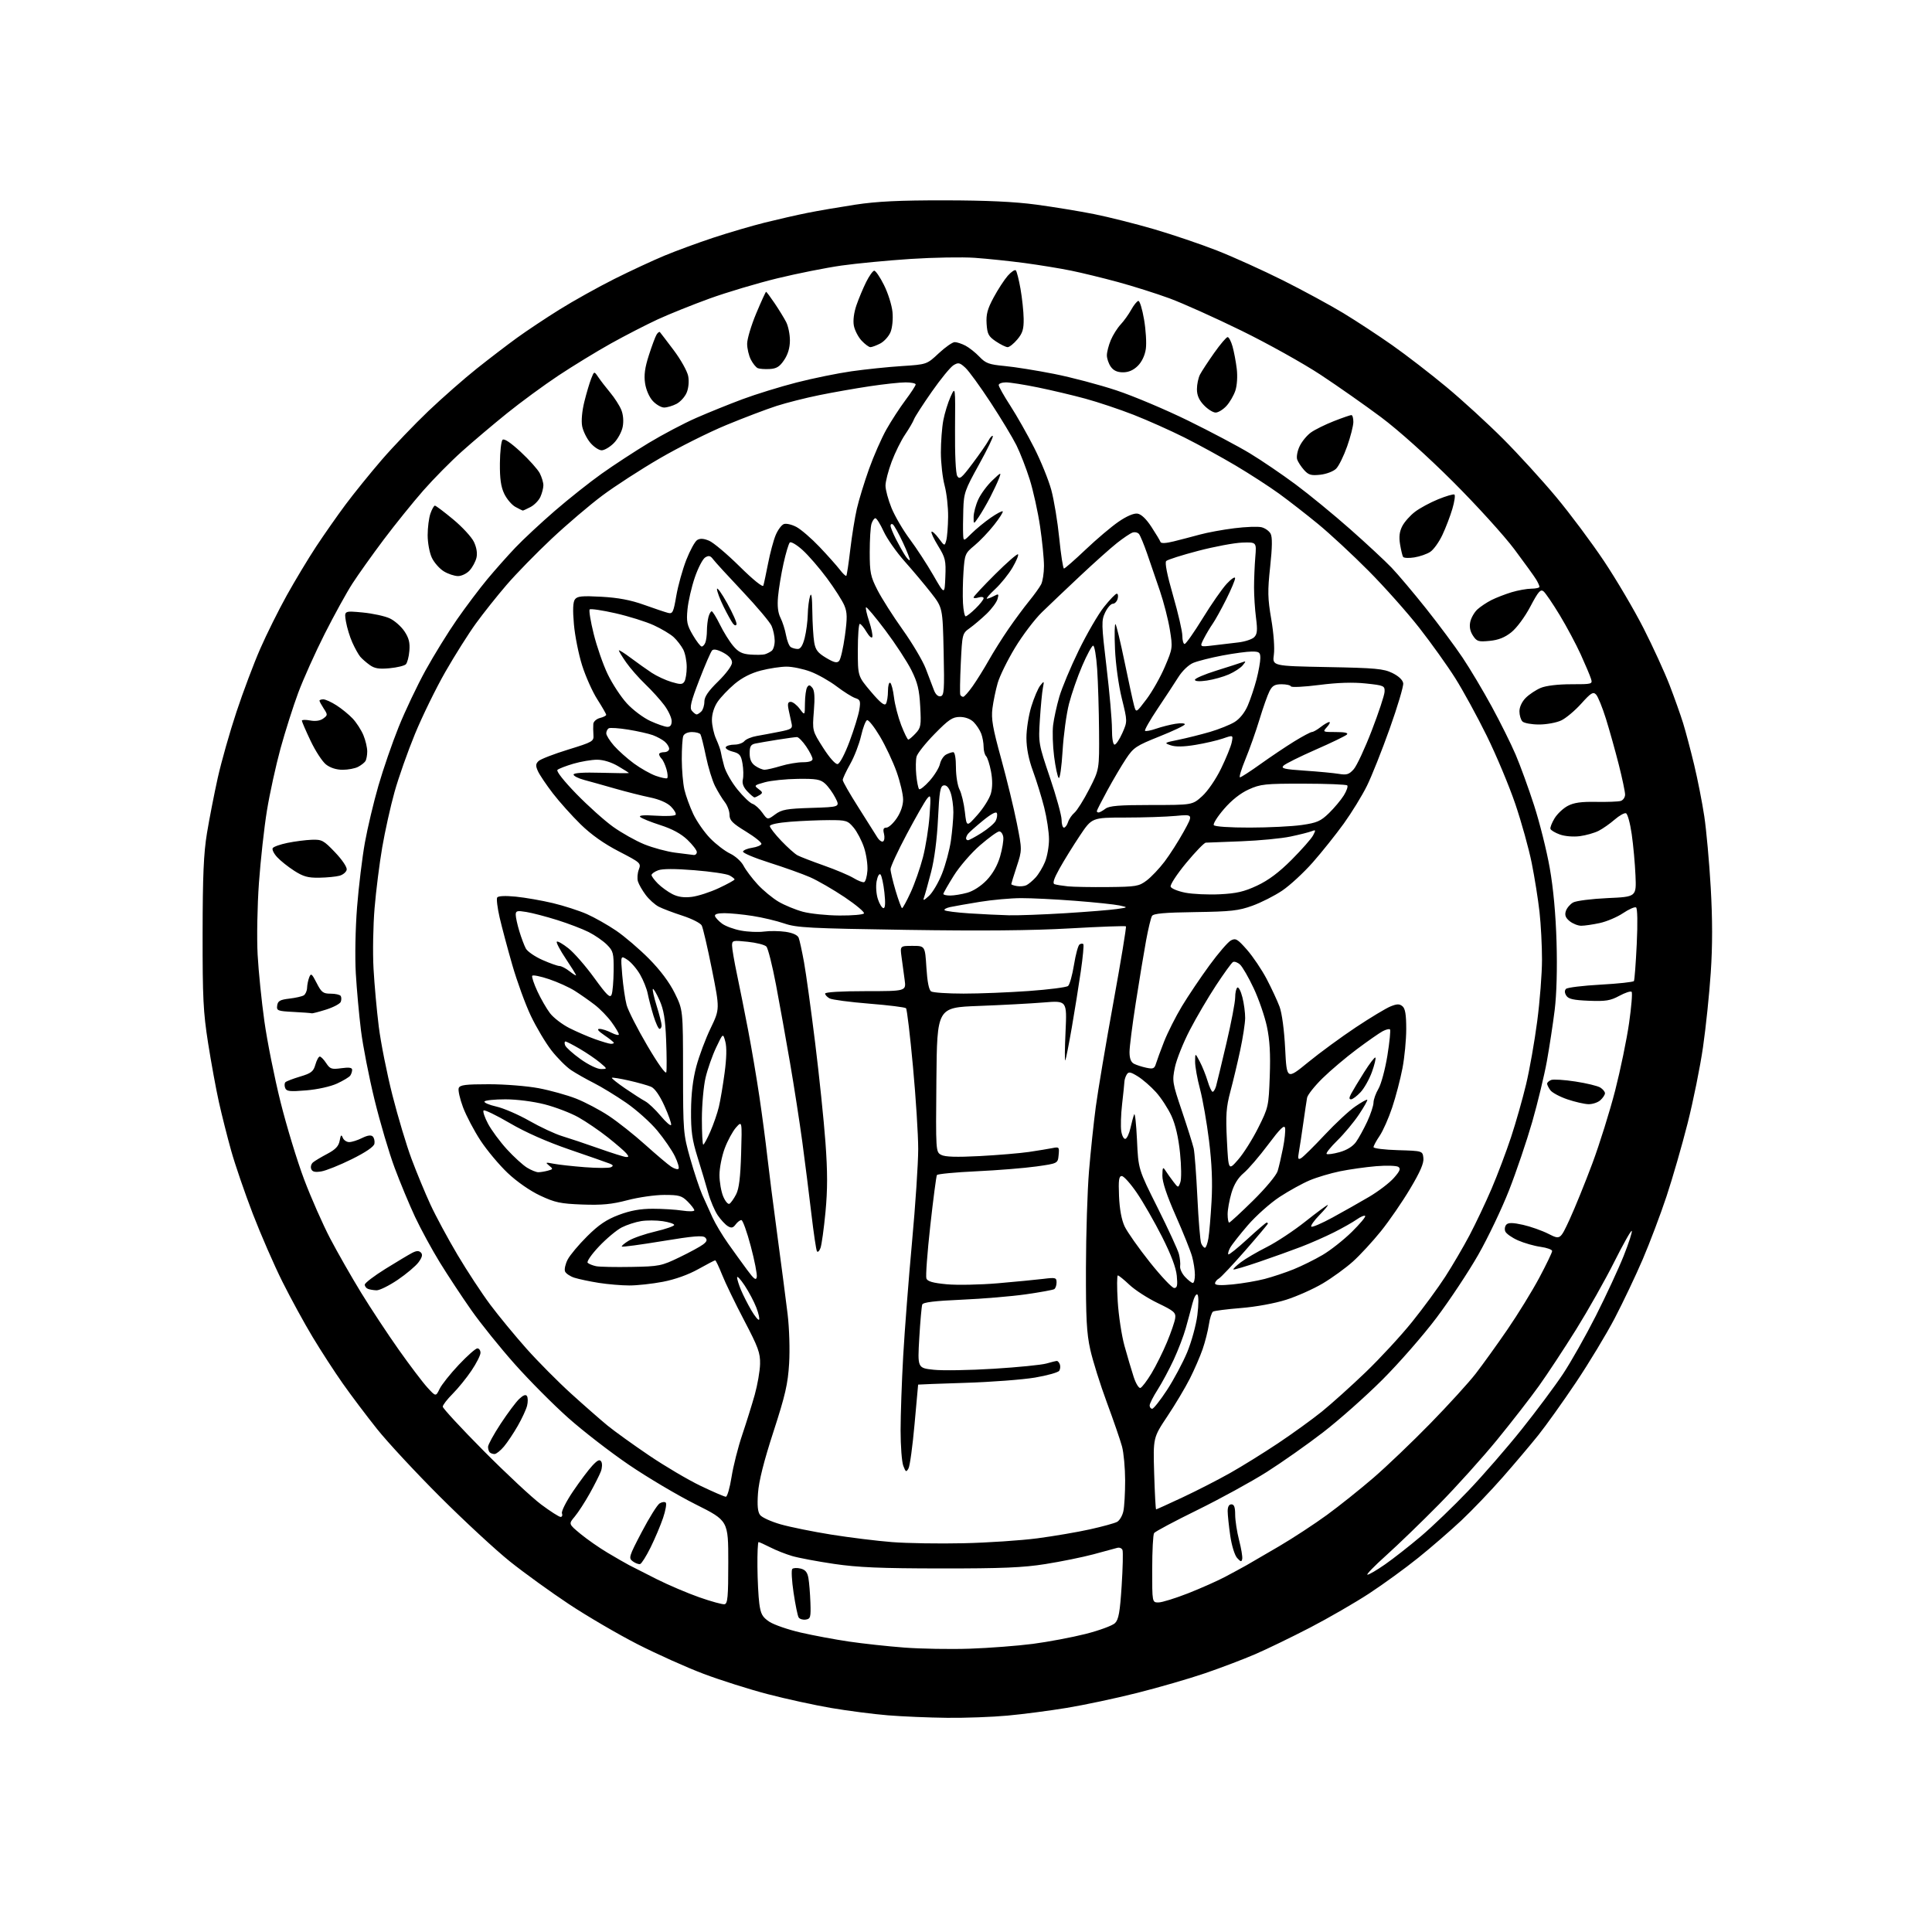 <?xml version="1.0" encoding="UTF-8" standalone="no"?>
<svg 
  version="1.1" 
  xmlns="http://www.w3.org/2000/svg" 
  xmlns:xlink="http://www.w3.org/1999/xlink" 
  xmlns:svg="http://www.w3.org/2000/svg"
  xmlns:rdf="http://www.w3.org/1999/02/22-rdf-syntax-ns#"
  xmlns:cc="http://creativecommons.org/ns#"
  xmlns:dc="http://purl.org/dc/elements/1.1/"
  viewBox="0 0 768 768"
  width="768"
  height="768"
>
<style>svg {background-color: white; }</style>"
<path stroke="none" fill="black" fill-rule="evenodd" d="M376.50,682.86C369.35,682.78 358.77,682.34 353.00,681.87C347.23,681.40 337.10,680.09 330.50,678.97C323.90,677.85 312.49,675.36 305.15,673.44C297.81,671.52 286.34,667.89 279.65,665.36C272.97,662.84 261.20,657.56 253.50,653.64C245.80,649.71 233.54,642.55 226.25,637.73C218.97,632.90 208.39,625.26 202.75,620.75C197.11,616.24 184.60,604.66 174.95,595.03C165.30,585.39 154.00,573.23 149.84,568.00C145.67,562.77 139.57,554.67 136.28,550.00C132.99,545.33 127.59,537.00 124.28,531.50C120.97,526.00 115.56,516.10 112.26,509.50C108.96,502.90 103.67,490.75 100.49,482.50C97.32,474.25 93.45,462.97 91.90,457.44C90.35,451.90 88.15,443.19 87.01,438.06C85.87,432.94 83.94,422.40 82.72,414.63C80.79,402.34 80.51,396.67 80.54,371.00C80.57,348.14 80.95,339.18 82.27,331.21C83.20,325.56 85.13,315.66 86.56,309.21C88.00,302.77 91.35,290.95 94.01,282.95C96.67,274.94 100.92,263.65 103.46,257.86C106.00,252.06 110.74,242.53 114.00,236.66C117.26,230.80 122.50,222.10 125.64,217.32C128.79,212.55 134.06,205.01 137.37,200.57C140.68,196.13 147.16,188.12 151.78,182.76C156.41,177.41 164.76,168.68 170.34,163.36C175.93,158.05 184.55,150.48 189.50,146.54C194.45,142.60 201.65,137.09 205.50,134.30C209.35,131.51 217.00,126.42 222.49,123.00C227.99,119.57 237.76,114.13 244.21,110.89C250.66,107.66 259.66,103.48 264.22,101.59C268.77,99.70 277.45,96.52 283.50,94.51C289.55,92.51 298.77,89.80 304.00,88.49C309.23,87.19 316.88,85.44 321.00,84.62C325.12,83.79 333.68,82.33 340.00,81.36C348.61,80.05 357.54,79.62 375.50,79.64C392.20,79.66 403.30,80.18 412.00,81.35C418.88,82.28 429.21,83.97 434.96,85.12C440.71,86.27 451.42,88.97 458.76,91.11C466.10,93.26 477.37,97.08 483.80,99.60C490.24,102.13 502.02,107.46 510.00,111.45C517.98,115.45 528.77,121.31 534.00,124.47C539.23,127.64 548.00,133.40 553.50,137.27C559.00,141.14 568.67,148.60 575.00,153.86C581.33,159.12 591.45,168.39 597.51,174.46C603.57,180.53 613.05,190.92 618.58,197.55C624.12,204.18 632.68,215.66 637.62,223.05C642.56,230.45 649.64,242.47 653.35,249.77C657.06,257.07 661.69,267.19 663.65,272.25C665.61,277.32 668.04,284.17 669.07,287.48C670.09,290.79 672.06,298.23 673.45,304.00C674.84,309.77 676.65,319.00 677.48,324.50C678.31,330.00 679.46,342.75 680.04,352.82C680.76,365.50 680.77,375.93 680.05,386.66C679.48,395.20 678.09,408.55 676.96,416.34C675.83,424.13 673.09,437.70 670.86,446.50C668.63,455.30 664.85,468.39 662.46,475.59C660.07,482.78 655.82,494.03 653.01,500.59C650.20,507.14 645.19,517.67 641.89,524.00C638.58,530.33 631.65,541.80 626.49,549.50C621.33,557.20 614.58,566.65 611.50,570.50C608.42,574.34 602.04,581.89 597.32,587.26C592.61,592.63 585.23,600.34 580.92,604.40C576.60,608.45 568.89,615.14 563.77,619.25C558.66,623.37 549.89,629.74 544.29,633.41C538.69,637.08 528.12,643.18 520.81,646.98C513.49,650.77 503.68,655.53 499.00,657.55C494.32,659.57 485.32,662.99 479.00,665.15C472.68,667.31 460.52,670.83 452.00,672.97C443.48,675.12 430.88,677.79 424.00,678.92C417.12,680.05 406.55,681.43 400.50,681.98C394.45,682.54 383.65,682.94 376.50,682.86zM385.50,655.38C393.20,655.12 404.50,654.25 410.60,653.46C416.71,652.66 426.14,650.88 431.57,649.51C437.00,648.13 442.25,646.19 443.24,645.21C444.68,643.77 445.20,640.83 445.87,630.46C446.33,623.33 446.48,616.90 446.21,616.17C445.94,615.44 445.00,615.05 444.11,615.30C443.23,615.55 438.95,616.71 434.62,617.87C430.29,619.02 421.74,620.76 415.62,621.73C406.73,623.15 398.38,623.50 374.00,623.48C350.03,623.46 340.93,623.07 331.50,621.67C324.90,620.69 317.43,619.29 314.91,618.55C312.38,617.81 308.46,616.26 306.20,615.10C303.93,613.95 301.84,613.00 301.54,613.00C301.24,613.00 301.04,617.39 301.09,622.75C301.14,628.11 301.47,634.73 301.84,637.46C302.39,641.60 303.05,642.80 305.77,644.63C307.57,645.84 313.20,647.79 318.27,648.96C323.35,650.13 332.00,651.74 337.50,652.55C343.00,653.36 352.90,654.44 359.50,654.94C366.10,655.44 377.80,655.64 385.50,655.38zM320.28,643.81C319.13,643.98 317.87,643.59 317.47,642.95C317.07,642.31 316.17,637.90 315.46,633.14C314.75,628.39 314.51,624.14 314.94,623.69C315.36,623.25 316.86,623.18 318.26,623.53C320.14,624.00 320.96,625.00 321.36,627.33C321.67,629.08 322.02,633.42 322.15,637.00C322.36,642.92 322.19,643.53 320.28,643.81zM288.00,637.71C289.26,637.51 289.50,634.87 289.50,620.99C289.50,604.50 289.50,604.50 276.50,597.99C269.35,594.41 257.43,587.34 250.00,582.29C242.57,577.23 231.70,568.82 225.82,563.58C219.95,558.35 210.42,548.77 204.65,542.28C198.88,535.80 191.08,526.12 187.33,520.77C183.57,515.42 177.94,506.87 174.80,501.77C171.67,496.67 167.25,488.54 164.98,483.71C162.72,478.87 159.06,470.09 156.87,464.21C154.67,458.32 151.07,446.13 148.87,437.12C146.67,428.11 144.25,415.72 143.49,409.59C142.73,403.47 141.81,393.29 141.44,386.98C141.06,380.43 141.27,369.10 141.94,360.59C142.59,352.39 143.99,340.85 145.05,334.94C146.12,329.03 148.53,318.87 150.42,312.35C152.30,305.83 155.92,295.32 158.47,289.00C161.01,282.68 165.82,272.55 169.15,266.50C172.49,260.45 178.11,251.34 181.66,246.25C185.20,241.16 190.63,233.96 193.71,230.25C196.80,226.54 201.84,220.86 204.91,217.64C207.98,214.41 215.01,207.87 220.53,203.09C226.05,198.32 234.43,191.66 239.17,188.30C243.90,184.93 252.32,179.43 257.88,176.07C263.44,172.71 271.93,168.24 276.75,166.13C281.56,164.02 289.84,160.67 295.15,158.69C300.45,156.71 310.13,153.73 316.65,152.05C323.17,150.38 333.00,148.37 338.50,147.59C344.00,146.81 352.99,145.87 358.47,145.52C368.43,144.87 368.43,144.87 373.17,140.43C375.78,138.00 378.63,136.00 379.51,136.00C380.38,136.00 382.31,136.63 383.80,137.41C385.28,138.19 387.78,140.17 389.35,141.82C391.82,144.42 393.15,144.91 399.35,145.49C403.28,145.85 412.12,147.27 419.00,148.63C425.88,149.99 437.05,152.94 443.84,155.20C450.62,157.45 463.43,162.86 472.30,167.21C481.17,171.56 492.20,177.40 496.81,180.19C501.43,182.98 509.62,188.55 515.03,192.57C520.44,196.59 530.18,204.58 536.68,210.33C543.18,216.07 550.59,222.96 553.15,225.63C555.71,228.31 561.88,235.62 566.86,241.87C571.84,248.13 578.37,256.90 581.36,261.37C584.36,265.84 589.59,274.62 592.99,280.87C596.40,287.12 600.67,295.72 602.49,299.98C604.31,304.23 607.61,313.29 609.81,320.10C612.02,326.92 614.83,338.12 616.04,345.00C617.48,353.12 618.43,363.46 618.75,374.50C619.06,385.09 618.78,395.27 618.01,401.50C617.33,407.00 615.93,416.15 614.91,421.83C613.88,427.50 611.26,438.37 609.08,445.98C606.89,453.58 602.75,465.81 599.87,473.15C596.99,480.49 591.49,492.02 587.64,498.77C583.79,505.52 576.34,516.77 571.08,523.77C565.82,530.77 556.10,541.90 549.48,548.50C542.87,555.10 532.28,564.49 525.96,569.36C519.65,574.23 509.53,581.35 503.49,585.18C497.44,589.00 485.07,595.78 476.00,600.24C466.93,604.69 459.17,608.82 458.77,609.42C458.36,610.01 458.02,616.46 458.02,623.75C458.00,637.00 458.00,637.00 460.51,637.00C461.89,637.00 467.17,635.36 472.26,633.37C477.34,631.37 483.98,628.42 487.00,626.82C490.02,625.22 493.85,623.14 495.50,622.21C497.15,621.28 503.00,617.87 508.50,614.64C514.00,611.41 522.55,605.81 527.50,602.20C532.45,598.58 540.77,591.93 546.00,587.42C551.23,582.91 561.38,573.21 568.56,565.86C575.74,558.51 583.88,549.58 586.65,546.00C589.41,542.42 595.08,534.55 599.23,528.50C603.38,522.45 609.08,513.19 611.89,507.92C614.70,502.65 617.00,497.87 617.00,497.30C617.00,496.74 614.93,495.99 612.41,495.64C609.88,495.30 605.83,494.13 603.40,493.06C600.97,491.98 598.70,490.37 598.36,489.48C598.01,488.59 598.23,487.37 598.83,486.77C599.63,485.97 601.43,486.00 605.42,486.89C608.43,487.57 612.99,489.18 615.55,490.48C620.21,492.83 620.21,492.83 623.98,484.67C626.05,480.17 630.10,470.20 632.98,462.50C635.85,454.80 639.93,441.75 642.05,433.50C644.16,425.25 646.65,413.20 647.58,406.72C648.51,400.24 648.97,394.63 648.59,394.26C648.22,393.89 646.02,394.61 643.71,395.86C640.14,397.79 638.29,398.08 631.61,397.82C625.45,397.57 623.47,397.12 622.63,395.78C621.92,394.66 621.89,393.72 622.52,393.09C623.06,392.55 629.25,391.80 636.28,391.41C643.31,391.02 649.27,390.38 649.51,389.98C649.76,389.58 650.26,382.97 650.63,375.28C651.03,366.89 650.92,361.07 650.36,360.72C649.84,360.40 647.51,361.43 645.17,363.00C642.83,364.57 638.67,366.33 635.91,366.93C633.16,367.52 629.85,368.00 628.56,368.00C627.27,368.00 625.21,367.18 623.98,366.19C622.34,364.86 621.93,363.79 622.44,362.19C622.82,360.98 624.12,359.44 625.32,358.76C626.52,358.08 632.67,357.30 639.00,357.01C650.50,356.50 650.50,356.50 650.13,348.00C649.93,343.32 649.26,335.93 648.63,331.58C648.01,327.22 646.98,323.48 646.34,323.28C645.71,323.07 643.68,324.21 641.84,325.81C640.00,327.41 637.14,329.42 635.49,330.26C633.83,331.11 630.45,332.07 627.99,332.39C625.41,332.72 622.04,332.44 620.08,331.73C618.19,331.05 616.51,330.05 616.33,329.50C616.15,328.95 616.89,327.06 617.96,325.30C619.03,323.54 621.39,321.31 623.21,320.35C625.64,319.06 628.59,318.65 634.50,318.76C638.90,318.84 643.29,318.67 644.25,318.39C645.21,318.10 646.00,316.96 646.00,315.86C646.00,314.76 644.87,309.39 643.48,303.91C642.09,298.44 639.80,290.26 638.39,285.73C636.97,281.20 635.21,276.86 634.46,276.09C633.30,274.88 632.44,275.40 628.57,279.71C626.07,282.49 622.50,285.49 620.62,286.38C618.74,287.27 614.77,288.00 611.80,288.00C608.83,288.00 605.86,287.46 605.20,286.80C604.54,286.14 604.00,284.32 604.00,282.75C604.00,281.05 605.01,278.90 606.51,277.40C607.89,276.02 610.58,274.24 612.48,273.44C614.58,272.57 619.30,272.00 624.54,272.00C633.00,272.00 633.12,271.96 632.42,269.75C632.03,268.51 630.21,264.21 628.38,260.18C626.55,256.16 622.80,249.13 620.04,244.56C617.28,240.00 614.38,235.73 613.59,235.08C612.40,234.09 611.50,235.12 608.33,241.13C606.14,245.28 602.91,249.63 600.79,251.33C598.17,253.42 595.63,254.43 592.14,254.76C587.68,255.19 587.04,254.99 585.51,252.66C584.38,250.93 584.03,249.12 584.46,247.17C584.82,245.56 586.09,243.35 587.30,242.24C588.51,241.14 591.01,239.47 592.85,238.54C594.70,237.61 598.30,236.21 600.85,235.43C603.41,234.66 606.96,234.02 608.75,234.01C610.54,234.00 611.98,233.66 611.96,233.25C611.95,232.84 611.38,231.58 610.71,230.46C610.05,229.33 606.16,223.93 602.07,218.46C597.98,212.98 586.96,200.84 577.57,191.47C567.35,181.27 555.89,171.00 549.00,165.85C542.67,161.13 531.88,153.55 525.00,149.01C518.12,144.47 503.95,136.57 493.50,131.45C483.05,126.33 470.16,120.54 464.87,118.59C459.57,116.65 450.34,113.73 444.37,112.11C438.39,110.49 430.04,108.45 425.81,107.59C421.58,106.72 413.25,105.36 407.31,104.56C401.36,103.77 392.45,102.84 387.50,102.49C382.55,102.14 371.07,102.34 362.00,102.93C352.93,103.52 340.55,104.71 334.50,105.56C328.45,106.42 316.98,108.70 309.00,110.64C301.02,112.59 288.91,116.20 282.08,118.67C275.25,121.15 265.95,124.89 261.41,126.98C256.88,129.08 248.52,133.38 242.83,136.55C237.15,139.72 227.78,145.45 222.00,149.28C216.22,153.12 207.00,159.88 201.50,164.32C196.00,168.76 187.95,175.57 183.62,179.45C179.28,183.33 172.37,190.32 168.26,195.00C164.16,199.68 157.08,208.45 152.53,214.50C147.99,220.55 142.39,228.41 140.09,231.97C137.79,235.53 132.83,244.53 129.07,251.97C125.31,259.41 120.58,269.94 118.56,275.36C116.54,280.78 113.37,290.76 111.51,297.53C109.66,304.30 107.23,315.38 106.12,322.17C105.01,328.95 103.58,341.93 102.93,351.00C102.28,360.12 102.05,372.87 102.41,379.50C102.77,386.10 103.98,398.02 105.10,406.00C106.22,413.98 109.10,428.38 111.50,438.00C113.90,447.62 118.12,461.48 120.88,468.80C123.64,476.11 128.31,486.69 131.24,492.30C134.18,497.91 139.72,507.61 143.54,513.85C147.37,520.09 154.10,530.29 158.50,536.52C162.90,542.75 168.02,549.50 169.87,551.53C173.24,555.21 173.24,555.21 174.74,552.12C175.56,550.42 179.00,546.10 182.38,542.52C185.76,538.93 189.08,536.00 189.76,536.00C190.44,536.00 191.00,536.79 191.00,537.76C191.00,538.73 189.39,541.92 187.42,544.84C185.45,547.77 182.07,551.93 179.92,554.08C177.76,556.24 176.00,558.53 176.00,559.17C176.00,559.81 183.31,567.72 192.25,576.73C201.19,585.74 211.48,595.34 215.12,598.06C218.76,600.78 222.24,603.00 222.84,603.00C223.44,603.00 223.69,602.36 223.39,601.57C223.09,600.79 225.07,596.85 227.80,592.82C230.53,588.80 233.98,584.19 235.48,582.60C237.54,580.39 238.39,580.01 239.01,581.01C239.46,581.74 239.39,583.50 238.85,584.92C238.31,586.34 236.32,590.29 234.42,593.69C232.52,597.10 229.84,601.22 228.48,602.85C225.99,605.80 225.99,605.80 230.74,609.73C233.36,611.89 238.20,615.27 241.50,617.23C244.80,619.20 248.65,621.41 250.05,622.15C251.46,622.89 256.41,625.41 261.05,627.74C265.70,630.07 273.32,633.32 278.00,634.96C282.68,636.60 287.18,637.84 288.00,637.71zM543.58,625.97C544.18,625.99 547.33,624.14 550.58,621.87C553.84,619.61 560.23,614.59 564.80,610.73C569.36,606.87 577.86,598.71 583.68,592.60C589.50,586.50 599.04,575.52 604.88,568.21C610.72,560.90 618.10,551.00 621.29,546.21C624.47,541.42 630.37,530.98 634.41,523.00C638.45,515.02 643.42,504.30 645.46,499.17C647.50,494.03 648.93,489.60 648.64,489.31C648.36,489.02 645.22,494.58 641.67,501.66C638.12,508.74 631.33,520.77 626.58,528.41C621.82,536.04 615.16,546.16 611.78,550.89C608.39,555.63 600.87,565.31 595.06,572.42C589.25,579.52 578.88,591.04 572.00,598.02C565.12,605.00 555.67,614.13 551.00,618.32C546.33,622.51 542.99,625.95 543.58,625.97zM254.46,621.73C253.89,621.89 252.58,621.42 251.56,620.67C249.80,619.38 249.97,618.80 255.10,609.00C258.07,603.33 261.27,598.21 262.20,597.63C263.14,597.05 264.24,596.91 264.65,597.32C265.06,597.73 264.57,600.49 263.56,603.46C262.55,606.43 260.32,611.69 258.61,615.15C256.90,618.60 255.03,621.57 254.46,621.73zM493.80,619.71C493.55,620.96 493.20,620.88 491.77,619.31C490.80,618.23 489.61,614.38 489.04,610.45C488.49,606.63 488.03,602.26 488.02,600.75C488.01,598.96 488.53,598.00 489.50,598.00C490.59,598.00 491.00,599.12 491.00,602.11C491.00,604.36 491.70,608.91 492.55,612.21C493.41,615.51 493.97,618.88 493.80,619.71zM383.00,613.46C392.62,613.25 405.87,612.36 412.43,611.50C418.99,610.63 428.38,609.03 433.30,607.93C438.22,606.84 443.05,605.51 444.04,604.98C445.03,604.45 446.16,602.55 446.55,600.76C446.95,598.97 447.26,593.45 447.26,588.50C447.25,583.55 446.69,577.48 446.02,575.00C445.35,572.52 442.64,564.65 439.99,557.49C437.34,550.34 434.38,540.89 433.40,536.49C431.95,529.97 431.63,523.98 431.68,504.00C431.71,490.52 432.26,473.20 432.90,465.50C433.54,457.80 434.75,446.32 435.59,440.00C436.43,433.68 439.57,415.04 442.57,398.59C445.56,382.14 447.82,368.48 447.57,368.24C447.33,368.00 437.31,368.36 425.31,369.05C410.22,369.91 390.22,370.09 360.39,369.64C321.71,369.05 316.71,368.79 311.76,367.09C308.73,366.05 303.07,364.70 299.18,364.10C295.30,363.49 290.25,363.00 287.98,363.00C285.22,363.00 283.97,363.40 284.23,364.19C284.45,364.84 285.72,366.19 287.06,367.18C288.40,368.17 291.77,369.41 294.54,369.92C297.31,370.44 301.44,370.62 303.72,370.31C306.00,370.00 309.89,370.06 312.35,370.42C315.19,370.85 317.07,371.72 317.49,372.80C317.86,373.73 318.81,378.10 319.61,382.50C320.41,386.90 322.39,401.27 324.02,414.44C325.65,427.60 327.50,445.45 328.13,454.09C328.99,465.89 328.99,472.80 328.14,481.82C327.51,488.42 326.62,494.84 326.16,496.09C325.70,497.33 325.07,497.92 324.75,497.41C324.43,496.89 323.44,490.18 322.53,482.49C321.63,474.79 320.01,461.98 318.94,454.00C317.86,446.02 315.66,431.85 314.05,422.50C312.44,413.15 309.94,399.20 308.48,391.50C307.02,383.80 305.30,376.94 304.64,376.26C303.98,375.57 300.64,374.72 297.22,374.37C291.31,373.75 291.00,373.82 291.00,375.87C291.00,377.06 291.88,382.19 292.95,387.27C294.02,392.35 296.02,402.35 297.39,409.50C298.76,416.65 300.78,428.57 301.88,436.00C302.98,443.43 304.38,454.00 304.99,459.50C305.60,465.00 307.40,479.18 309.00,491.00C310.59,502.82 312.43,516.95 313.09,522.40C313.76,527.96 314.02,536.55 313.69,542.01C313.20,550.12 312.17,554.61 307.46,569.12C303.66,580.80 301.65,588.79 301.32,593.50C300.96,598.48 301.20,601.01 302.16,602.25C302.90,603.22 306.57,604.88 310.32,605.95C314.07,607.02 323.13,608.86 330.44,610.03C337.75,611.20 348.63,612.54 354.62,613.01C360.60,613.48 373.38,613.68 383.00,613.46zM459.57,600.00C459.76,600.00 464.55,597.83 470.21,595.17C475.87,592.52 484.32,588.18 489.00,585.54C493.68,582.90 502.23,577.60 508.00,573.75C513.77,569.90 521.63,564.22 525.46,561.13C529.29,558.03 537.11,551.00 542.84,545.50C548.57,540.00 556.88,531.00 561.31,525.50C565.74,520.00 571.68,511.90 574.52,507.50C577.36,503.10 581.71,495.68 584.18,491.00C586.64,486.32 590.59,478.00 592.94,472.50C595.29,467.00 598.78,457.77 600.68,452.00C602.59,446.23 605.27,436.77 606.65,431.00C608.03,425.23 610.02,413.98 611.06,406.00C612.11,398.02 612.97,387.00 612.97,381.50C612.98,376.00 612.53,367.45 611.98,362.50C611.42,357.55 610.04,348.82 608.89,343.10C607.75,337.39 604.81,326.81 602.36,319.60C599.91,312.40 594.80,300.20 591.01,292.50C587.22,284.80 581.58,274.49 578.49,269.59C575.40,264.69 568.97,255.69 564.20,249.59C559.43,243.49 550.34,233.28 544.01,226.91C537.68,220.53 528.67,212.18 524.00,208.34C519.33,204.50 512.32,199.05 508.44,196.23C504.55,193.42 496.80,188.40 491.21,185.08C485.62,181.76 476.46,176.74 470.86,173.93C465.26,171.12 456.13,167.05 450.59,164.88C445.04,162.71 436.45,159.84 431.50,158.49C426.55,157.14 418.06,155.13 412.64,154.02C407.22,152.91 401.48,152.00 399.89,152.00C398.30,152.00 397.00,152.48 397.00,153.07C397.00,153.67 399.08,157.37 401.63,161.30C404.17,165.24 408.43,172.74 411.09,177.98C413.75,183.22 416.82,190.77 417.91,194.77C418.99,198.77 420.42,207.43 421.08,214.02C421.74,220.61 422.58,226.00 422.95,226.00C423.31,226.00 427.19,222.61 431.56,218.46C435.93,214.31 441.82,209.32 444.66,207.38C447.84,205.19 450.71,203.96 452.15,204.17C453.65,204.38 455.64,206.27 457.73,209.48C459.52,212.21 461.13,214.90 461.31,215.44C461.52,216.07 463.43,215.99 466.57,215.21C469.28,214.54 473.96,213.32 476.96,212.50C479.96,211.68 486.14,210.54 490.69,209.98C495.23,209.41 500.10,209.24 501.50,209.59C502.91,209.94 504.52,211.10 505.09,212.16C505.81,213.51 505.75,217.50 504.91,225.30C503.86,234.98 503.92,237.81 505.34,246.12C506.30,251.69 506.74,257.63 506.38,260.24C505.76,264.75 505.76,264.75 527.63,265.17C546.80,265.53 549.99,265.82 553.50,267.54C555.98,268.76 557.61,270.30 557.80,271.60C557.97,272.76 555.56,280.84 552.46,289.55C549.36,298.27 545.27,308.55 543.37,312.40C541.47,316.25 537.34,322.97 534.21,327.33C531.07,331.69 525.52,338.64 521.88,342.78C518.23,346.92 512.75,351.98 509.70,354.03C506.64,356.09 501.30,358.80 497.82,360.05C492.34,362.03 489.31,362.37 475.12,362.57C462.94,362.74 458.54,363.13 457.94,364.10C457.50,364.81 456.43,369.25 455.57,373.95C454.71,378.65 452.88,389.70 451.51,398.50C450.13,407.30 449.00,416.17 449.00,418.21C449.00,420.74 449.56,422.22 450.75,422.85C451.71,423.35 453.92,424.07 455.66,424.44C458.39,425.03 458.92,424.80 459.52,422.81C459.90,421.54 461.36,417.57 462.76,414.00C464.17,410.43 467.35,404.12 469.83,400.00C472.32,395.88 477.24,388.56 480.77,383.74C484.29,378.92 488.13,374.46 489.30,373.84C491.19,372.83 491.90,373.24 495.70,377.55C498.04,380.22 501.56,385.44 503.51,389.14C505.45,392.85 507.77,397.82 508.65,400.19C509.60,402.75 510.50,409.51 510.87,416.86C511.50,429.22 511.50,429.22 520.00,422.27C524.67,418.45 533.23,412.19 539.00,408.35C544.77,404.52 550.96,400.79 552.75,400.07C555.35,399.02 556.30,399.01 557.50,400.00C558.60,400.91 559.00,403.33 559.00,409.03C559.00,413.32 558.33,420.35 557.50,424.65C556.68,428.96 554.85,435.95 553.43,440.20C552.02,444.45 549.77,449.54 548.43,451.51C547.09,453.48 546.00,455.50 546.00,456.01C546.00,456.51 550.39,457.06 555.75,457.21C565.50,457.50 565.50,457.50 565.82,460.33C566.06,462.36 564.56,465.83 560.53,472.57C557.45,477.75 552.23,485.33 548.94,489.42C545.64,493.51 540.64,498.94 537.80,501.49C534.97,504.03 529.60,507.93 525.86,510.16C522.12,512.38 515.56,515.31 511.28,516.67C506.76,518.11 499.23,519.49 493.33,519.96C487.74,520.41 482.73,521.05 482.20,521.38C481.67,521.71 480.92,524.02 480.55,526.53C480.17,529.03 479.06,533.42 478.07,536.29C477.08,539.16 474.80,544.43 473.00,547.99C471.20,551.56 467.18,558.31 464.05,562.99C458.38,571.50 458.38,571.50 458.80,585.75C459.04,593.59 459.38,600.00 459.57,600.00zM288.53,594.98C289.10,594.99 290.11,591.46 290.80,587.14C291.48,582.82 293.38,575.31 295.02,570.45C296.66,565.59 298.91,558.38 300.02,554.44C301.12,550.49 302.08,544.99 302.14,542.21C302.24,537.82 301.41,535.54 295.79,524.83C292.24,518.05 288.30,509.91 287.05,506.75C285.79,503.59 284.56,501.00 284.30,501.00C284.04,501.00 280.99,502.59 277.52,504.53C273.58,506.73 268.31,508.61 263.52,509.53C259.28,510.34 253.28,511.00 250.16,510.99C247.05,510.99 241.57,510.52 238.00,509.96C234.43,509.39 230.08,508.47 228.34,507.92C226.60,507.36 224.92,506.22 224.60,505.39C224.28,504.56 224.75,502.44 225.66,500.69C226.56,498.94 230.05,494.78 233.40,491.45C238.03,486.85 241.07,484.80 246.00,482.94C250.63,481.20 254.52,480.50 259.50,480.50C263.35,480.50 268.64,480.83 271.25,481.23C273.86,481.63 276.00,481.58 276.00,481.12C276.00,480.65 274.81,479.09 273.36,477.64C271.04,475.31 269.93,475.00 264.05,475.00C260.38,475.00 253.80,475.94 249.44,477.09C243.22,478.73 239.34,479.10 231.50,478.82C222.78,478.49 220.63,478.04 214.71,475.26C210.67,473.36 205.45,469.73 201.81,466.28C198.45,463.10 193.59,457.30 191.02,453.39C188.45,449.47 185.32,443.52 184.06,440.16C182.80,436.79 182.03,433.36 182.35,432.52C182.83,431.28 185.06,431.00 194.36,431.00C200.64,431.00 209.54,431.71 214.14,432.58C218.74,433.45 225.43,435.31 229.00,436.71C232.57,438.12 238.43,441.20 242.00,443.57C245.57,445.93 252.10,451.10 256.50,455.06C260.90,459.01 265.53,462.93 266.78,463.76C268.04,464.59 269.36,464.98 269.72,464.61C270.08,464.25 269.43,462.01 268.28,459.64C267.13,457.27 263.96,452.66 261.25,449.40C258.54,446.14 252.98,441.17 248.91,438.36C244.83,435.56 239.05,432.02 236.05,430.51C233.05,429.00 229.00,426.70 227.05,425.41C225.10,424.11 221.58,420.59 219.22,417.57C216.87,414.55 213.18,408.35 211.01,403.79C208.84,399.23 205.52,390.10 203.62,383.50C201.72,376.90 199.46,368.41 198.59,364.64C197.73,360.86 197.30,357.32 197.64,356.77C198.03,356.15 200.85,356.02 205.03,356.43C208.76,356.80 215.39,357.96 219.77,359.00C224.15,360.05 230.23,362.01 233.29,363.36C236.35,364.72 241.59,367.68 244.93,369.95C248.28,372.23 254.15,377.25 257.99,381.12C262.51,385.69 266.10,390.50 268.23,394.81C271.50,401.46 271.50,401.46 271.52,425.98C271.54,449.83 271.62,450.77 274.36,460.50C275.92,466.00 278.09,472.52 279.18,475.00C280.28,477.48 282.11,481.52 283.25,484.00C284.39,486.48 287.16,491.11 289.41,494.29C291.66,497.47 295.07,502.20 296.99,504.79C299.75,508.52 300.55,509.11 300.83,507.63C301.03,506.60 299.96,501.08 298.44,495.38C296.93,489.67 295.25,485.00 294.71,485.00C294.16,485.00 293.13,485.79 292.42,486.75C291.40,488.13 290.73,488.27 289.31,487.41C288.31,486.80 286.51,484.86 285.30,483.08C284.09,481.30 282.39,477.30 281.52,474.18C280.65,471.05 278.74,464.68 277.28,460.00C275.12,453.07 274.64,449.66 274.70,441.50C274.75,434.80 275.44,429.00 276.80,423.91C277.92,419.73 280.48,412.89 282.50,408.71C286.15,401.11 286.15,401.11 283.00,385.35C281.27,376.68 279.44,368.82 278.94,367.88C278.44,366.95 275.01,365.21 271.31,364.01C267.62,362.82 263.36,361.20 261.85,360.42C260.34,359.64 258.01,357.54 256.67,355.75C255.33,353.96 253.94,351.55 253.59,350.38C253.24,349.22 253.39,347.09 253.94,345.66C254.90,343.14 254.66,342.92 246.04,338.46C240.12,335.41 235.02,331.80 230.81,327.69C227.33,324.28 222.37,318.74 219.77,315.37C217.18,312.00 214.52,308.04 213.85,306.58C212.87,304.42 212.91,303.67 214.07,302.54C214.86,301.78 220.14,299.73 225.80,297.99C235.63,294.96 236.09,294.69 235.90,292.16C235.79,290.70 235.77,288.72 235.85,287.77C235.93,286.82 237.12,285.76 238.50,285.41C239.88,285.07 240.99,284.49 240.97,284.14C240.96,283.79 239.37,281.02 237.44,278.00C235.51,274.98 232.79,268.90 231.40,264.50C230.01,260.10 228.54,252.75 228.14,248.17C227.63,242.43 227.76,239.35 228.54,238.27C229.49,236.98 231.31,236.80 239.09,237.22C245.74,237.59 250.70,238.52 256.00,240.42C260.12,241.90 264.42,243.34 265.54,243.63C267.38,244.10 267.71,243.44 268.84,236.83C269.54,232.80 271.32,226.40 272.80,222.60C274.29,218.81 276.23,215.25 277.13,214.68C278.28,213.96 279.69,214.04 281.86,214.94C283.57,215.65 289.03,220.25 294.00,225.16C299.36,230.46 303.20,233.56 303.44,232.79C303.67,232.08 304.51,228.12 305.32,223.99C306.12,219.86 307.48,214.79 308.34,212.72C309.20,210.66 310.66,208.68 311.59,208.33C312.51,207.98 314.77,208.50 316.62,209.49C318.46,210.49 322.58,214.04 325.77,217.40C328.96,220.75 332.57,224.81 333.80,226.40C335.02,228.00 336.21,229.12 336.42,228.90C336.64,228.68 337.35,224.00 337.99,218.50C338.64,213.00 339.82,205.66 340.62,202.19C341.42,198.72 343.59,191.64 345.44,186.46C347.29,181.28 350.39,174.22 352.33,170.77C354.27,167.32 357.69,162.06 359.93,159.07C362.17,156.08 364.00,153.27 364.00,152.82C364.00,152.37 362.20,152.00 359.99,152.00C357.79,152.00 351.38,152.69 345.74,153.54C340.11,154.38 331.09,155.97 325.69,157.07C320.29,158.16 312.64,160.10 308.69,161.37C304.74,162.64 295.76,166.05 288.74,168.95C281.72,171.85 269.80,177.82 262.24,182.22C254.68,186.62 244.41,193.27 239.42,197.00C234.43,200.73 225.37,208.44 219.30,214.14C213.23,219.84 205.16,228.10 201.38,232.50C197.59,236.90 192.11,243.79 189.19,247.82C186.26,251.85 180.81,260.49 177.06,267.03C173.31,273.57 167.88,284.68 164.98,291.71C162.08,298.75 158.41,309.15 156.83,314.83C155.24,320.52 153.04,330.42 151.94,336.83C150.84,343.25 149.47,354.12 148.90,361.00C148.32,367.88 148.13,378.68 148.48,385.00C148.83,391.32 149.77,401.73 150.57,408.11C151.37,414.50 153.81,426.75 155.99,435.34C158.17,443.93 161.60,455.36 163.61,460.73C165.62,466.10 168.98,474.23 171.09,478.80C173.19,483.36 178.04,492.36 181.86,498.80C185.68,505.23 191.54,514.16 194.89,518.64C198.23,523.11 204.72,530.98 209.31,536.14C213.90,541.29 221.89,549.34 227.08,554.04C232.26,558.74 238.76,564.43 241.51,566.69C244.27,568.95 251.70,574.29 258.01,578.56C264.33,582.84 273.55,588.28 278.50,590.65C283.45,593.02 287.96,594.97 288.53,594.98zM361.14,583.72C360.25,585.31 360.03,585.20 359.07,582.68C358.48,581.14 358.00,574.80 358.00,568.61C358.00,562.42 358.47,549.06 359.04,538.93C359.62,528.79 361.19,508.47 362.54,493.76C363.90,479.06 365.00,462.41 365.00,456.76C365.00,451.12 364.07,436.38 362.92,424.00C361.78,411.63 360.54,401.18 360.16,400.79C359.79,400.40 353.21,399.58 345.54,398.97C337.87,398.35 330.79,397.42 329.80,396.89C328.81,396.36 328.00,395.50 328.00,394.96C328.00,394.38 334.43,394.00 344.11,394.00C360.23,394.00 360.23,394.00 359.61,389.50C359.28,387.02 358.72,382.98 358.39,380.50C357.77,376.00 357.77,376.00 362.75,376.00C367.72,376.00 367.72,376.00 368.26,384.63C368.61,390.29 369.26,393.55 370.15,394.11C370.89,394.58 376.68,394.97 383.00,394.97C389.32,394.98 401.00,394.51 408.95,393.94C416.90,393.37 423.93,392.47 424.57,391.94C425.21,391.41 426.27,387.62 426.93,383.51C427.60,379.39 428.59,375.75 429.14,375.42C429.68,375.08 430.36,375.03 430.64,375.30C430.91,375.58 430.46,380.46 429.63,386.15C428.81,391.84 427.19,401.90 426.05,408.50C424.90,415.10 423.75,420.95 423.48,421.50C423.21,422.05 423.25,416.93 423.57,410.12C424.14,397.73 424.14,397.73 414.82,398.50C409.69,398.92 398.07,399.54 389.00,399.88C372.50,400.50 372.50,400.50 372.23,429.21C371.97,457.78 371.98,457.92 374.14,459.08C375.67,459.90 380.18,460.04 389.41,459.56C396.61,459.18 405.43,458.44 409.00,457.92C412.57,457.39 416.77,456.70 418.32,456.39C421.01,455.84 421.13,455.97 420.82,459.14C420.50,462.48 420.50,462.48 412.00,463.68C407.32,464.34 396.62,465.21 388.21,465.60C379.80,465.99 372.71,466.67 372.44,467.10C372.17,467.54 370.98,476.61 369.80,487.27C368.62,497.92 367.92,507.35 368.26,508.23C368.70,509.39 370.89,510.01 376.34,510.52C380.44,510.90 389.59,510.72 396.65,510.12C403.72,509.51 411.86,508.72 414.75,508.37C419.61,507.77 420.00,507.88 420.00,509.80C420.00,510.95 419.58,512.14 419.07,512.46C418.56,512.77 413.50,513.70 407.82,514.51C402.14,515.32 390.66,516.29 382.30,516.65C371.52,517.12 366.95,517.68 366.61,518.57C366.35,519.26 365.82,525.22 365.43,531.82C364.73,543.81 364.73,543.81 371.16,544.50C374.69,544.88 385.44,544.70 395.04,544.10C404.64,543.51 414.07,542.57 415.99,542.01C417.91,541.45 419.78,541.00 420.14,541.00C420.49,541.00 421.02,541.60 421.30,542.34C421.58,543.08 421.48,544.23 421.07,544.89C420.66,545.56 416.31,546.78 411.41,547.61C406.51,548.43 394.06,549.38 383.75,549.70C373.44,550.03 364.99,550.34 364.97,550.40C364.95,550.45 364.31,557.57 363.54,566.22C362.77,574.86 361.69,582.74 361.14,583.72zM196.58,578.00C195.89,578.00 195.03,577.70 194.67,577.33C194.30,576.97 194.00,575.98 194.00,575.14C194.00,574.30 196.26,570.17 199.03,565.95C201.80,561.74 205.12,557.29 206.42,556.07C208.03,554.56 209.01,554.21 209.49,554.98C209.87,555.60 209.89,557.33 209.52,558.81C209.15,560.29 207.49,563.88 205.83,566.78C204.17,569.69 201.69,573.40 200.32,575.03C198.95,576.66 197.26,578.00 196.58,578.00zM458.02,560.00C458.58,560.00 461.23,556.64 463.91,552.54C466.59,548.44 470.19,541.69 471.92,537.55C473.64,533.40 475.47,526.75 475.97,522.76C476.49,518.65 476.51,515.12 476.01,514.62C475.52,514.12 474.66,515.63 474.02,518.12C473.40,520.53 472.20,524.98 471.35,528.00C470.51,531.02 468.35,536.65 466.57,540.50C464.78,544.35 461.90,549.73 460.16,552.45C458.42,555.17 457.00,557.98 457.00,558.70C457.00,559.41 457.46,560.00 458.02,560.00zM453.33,551.72C453.96,551.51 455.94,548.90 457.74,545.92C459.53,542.94 462.31,537.35 463.91,533.50C465.51,529.65 466.97,525.38 467.16,524.00C467.46,521.78 466.69,521.11 460.23,518.00C456.23,516.08 451.18,512.81 448.99,510.75C446.81,508.69 444.73,507.00 444.36,507.00C444.00,507.00 443.97,511.61 444.31,517.25C444.65,522.89 445.86,530.88 447.00,535.00C448.14,539.12 449.78,544.66 450.64,547.30C451.49,549.94 452.71,551.93 453.33,551.72zM301.73,524.60C302.04,524.29 301.55,522.12 300.65,519.77C299.74,517.42 297.66,513.48 296.01,511.00C294.36,508.52 293.01,507.08 293.00,507.78C293.00,508.49 293.70,510.74 294.55,512.78C295.41,514.83 297.25,518.45 298.64,520.83C300.04,523.21 301.43,524.91 301.73,524.60zM149.66,512.92C148.47,512.88 146.94,512.62 146.25,512.34C145.56,512.06 145.00,511.31 145.00,510.67C145.00,510.02 148.72,507.19 153.25,504.37C157.79,501.56 162.56,498.70 163.86,498.03C165.56,497.15 166.52,497.12 167.30,497.90C168.09,498.69 167.84,499.76 166.39,501.75C165.28,503.26 161.55,506.41 158.10,508.75C154.64,511.09 150.85,512.96 149.66,512.92zM466.76,512.00C467.95,512.00 468.16,511.00 467.79,507.13C467.48,503.91 465.50,498.68 461.91,491.59C458.93,485.72 454.45,477.89 451.93,474.20C449.42,470.52 446.72,467.50 445.93,467.50C444.78,467.50 444.57,469.06 444.83,475.50C445.05,480.67 445.84,484.92 447.06,487.52C448.10,489.72 452.62,496.14 457.10,501.77C461.59,507.39 465.93,512.00 466.76,512.00zM490.04,510.57C493.91,510.18 499.62,509.21 502.72,508.40C505.83,507.59 511.01,505.87 514.22,504.57C517.43,503.27 522.63,500.70 525.77,498.85C528.91,497.01 534.12,492.89 537.36,489.71C540.60,486.52 542.99,483.66 542.68,483.35C542.37,483.04 540.85,483.67 539.31,484.76C537.76,485.85 533.71,488.15 530.30,489.86C526.88,491.58 521.03,494.16 517.30,495.59C513.56,497.03 506.03,499.73 500.58,501.59C495.12,503.46 490.49,504.83 490.30,504.63C490.10,504.44 491.42,503.15 493.23,501.78C495.03,500.40 499.68,497.68 503.55,495.73C507.42,493.78 514.32,489.22 518.88,485.59C523.45,481.97 527.46,479.00 527.79,479.00C528.13,479.00 526.66,480.79 524.52,482.98C522.38,485.17 520.92,487.25 521.27,487.60C521.62,487.95 525.41,486.32 529.70,483.98C533.99,481.65 540.53,477.94 544.24,475.76C547.95,473.57 552.38,470.19 554.08,468.25C556.50,465.50 556.89,464.54 555.84,463.84C555.10,463.36 551.12,463.24 547.00,463.58C542.88,463.93 536.43,464.84 532.69,465.60C528.94,466.37 523.54,467.97 520.69,469.17C517.83,470.36 512.44,473.33 508.70,475.77C504.97,478.22 499.26,483.30 496.01,487.07C492.77,490.84 489.60,494.88 488.98,496.05C488.35,497.21 488.04,498.38 488.29,498.63C488.55,498.88 491.96,496.14 495.88,492.54C499.80,488.94 503.23,486.00 503.50,486.00C503.78,486.00 504.00,486.18 504.00,486.40C504.00,486.63 499.95,491.45 494.99,497.12C490.04,502.79 485.31,507.81 484.49,508.26C483.67,508.72 483.00,509.59 483.00,510.18C483.00,510.92 485.24,511.04 490.04,510.57zM474.17,510.00C474.63,510.00 475.00,508.54 474.99,506.75C474.99,504.96 474.49,501.70 473.88,499.50C473.28,497.30 470.35,490.01 467.39,483.31C463.81,475.21 462.02,469.83 462.06,467.31C462.11,463.98 462.27,463.73 463.31,465.36C463.96,466.38 465.37,468.35 466.43,469.74C468.36,472.27 468.36,472.27 469.20,469.99C469.67,468.72 469.62,463.54 469.08,458.33C468.45,452.18 467.28,447.11 465.68,443.60C464.33,440.66 461.56,436.41 459.52,434.15C457.48,431.89 454.23,429.07 452.30,427.88C449.40,426.08 448.64,425.95 447.91,427.11C447.43,427.87 447.00,429.18 446.97,430.00C446.94,430.82 446.52,434.85 446.05,438.94C445.58,443.04 445.43,447.89 445.73,449.73C446.03,451.57 446.77,452.91 447.39,452.71C448.00,452.51 448.89,450.58 449.37,448.42C449.85,446.27 450.51,443.82 450.84,443.00C451.17,442.18 451.67,446.74 451.97,453.14C452.50,464.79 452.50,464.79 460.19,480.14C464.41,488.59 468.22,496.85 468.64,498.50C469.06,500.15 469.28,502.33 469.12,503.35C468.97,504.37 469.85,506.28 471.09,507.60C472.33,508.92 473.72,510.00 474.17,510.00zM251.06,503.62C262.06,503.42 262.97,503.23 270.06,499.81C274.15,497.84 278.40,495.53 279.50,494.68C281.04,493.49 281.23,492.86 280.32,491.94C279.41,491.02 275.59,491.33 263.38,493.35C254.71,494.78 247.42,495.76 247.19,495.53C246.96,495.30 248.19,494.25 249.92,493.20C251.65,492.14 256.42,490.49 260.53,489.53C264.64,488.56 268.00,487.40 268.00,486.94C268.00,486.49 265.95,485.82 263.45,485.44C260.95,485.07 257.09,485.05 254.86,485.41C252.64,485.76 249.17,486.89 247.15,487.92C245.14,488.95 241.07,492.35 238.12,495.47C235.11,498.65 233.13,501.52 233.62,501.99C234.11,502.45 235.62,503.06 237.00,503.34C238.38,503.61 244.70,503.74 251.06,503.62zM478.98,496.00C479.40,496.00 480.02,494.31 480.36,492.25C480.71,490.19 481.27,483.55 481.61,477.50C482.04,469.91 481.73,462.44 480.61,453.41C479.72,446.21 478.10,436.98 477.02,432.91C475.93,428.83 475.06,423.93 475.07,422.00C475.09,418.50 475.09,418.50 476.93,422.00C477.95,423.93 479.35,427.41 480.05,429.75C480.75,432.09 481.64,434.00 482.04,434.00C482.44,434.00 483.05,432.99 483.41,431.75C483.76,430.51 485.61,422.83 487.52,414.69C489.44,406.54 491.00,398.36 491.00,396.50C491.00,394.64 491.40,392.87 491.88,392.57C492.37,392.27 493.27,394.02 493.88,396.46C494.50,398.89 494.99,402.60 494.97,404.69C494.95,406.79 494.06,412.55 493.00,417.50C491.94,422.45 490.18,429.83 489.09,433.91C487.43,440.15 487.21,443.22 487.72,453.36C488.33,465.39 488.33,465.39 492.20,460.95C494.34,458.50 497.93,452.80 500.19,448.27C504.21,440.24 504.32,439.76 504.75,427.77C505.07,418.93 504.75,413.42 503.62,408.09C502.75,404.01 500.39,397.16 498.37,392.86C496.35,388.56 493.90,384.31 492.92,383.42C491.93,382.53 490.67,382.09 490.10,382.44C489.54,382.78 486.53,386.94 483.41,391.68C480.29,396.42 475.59,404.41 472.98,409.44C470.37,414.46 467.70,421.13 467.05,424.25C465.92,429.72 466.02,430.36 469.85,441.71C472.04,448.20 474.13,454.85 474.51,456.50C474.88,458.15 475.54,466.93 475.98,476.00C476.41,485.07 477.10,493.29 477.49,494.25C477.89,495.21 478.56,496.00 478.98,496.00zM488.61,486.00C488.95,486.00 493.22,482.06 498.11,477.25C503.13,472.30 507.38,467.20 507.89,465.50C508.39,463.85 509.34,459.76 510.00,456.41C510.67,453.05 511.04,449.45 510.84,448.41C510.56,446.97 508.89,448.61 504.10,455.00C500.60,459.68 496.23,464.76 494.39,466.30C492.15,468.19 490.54,470.79 489.52,474.24C488.69,477.06 488.00,480.86 488.00,482.68C488.00,484.51 488.28,486.00 488.61,486.00zM289.99,478.51C290.55,478.16 291.74,476.48 292.62,474.77C293.78,472.53 294.33,468.03 294.61,458.58C294.99,445.50 294.99,445.50 292.58,448.20C291.26,449.69 289.24,453.42 288.09,456.49C286.94,459.56 286.00,464.32 286.00,467.07C286.00,469.82 286.67,473.66 287.48,475.60C288.29,477.55 289.42,478.86 289.99,478.51zM127.72,465.66C125.20,466.07 124.14,465.81 123.71,464.68C123.38,463.84 123.71,462.66 124.43,462.06C125.15,461.46 127.71,459.93 130.12,458.66C133.40,456.92 134.63,455.61 135.03,453.42C135.45,451.11 135.70,450.86 136.25,452.25C136.63,453.21 137.78,454.00 138.81,454.00C139.85,454.00 142.15,453.27 143.93,452.38C146.11,451.30 147.50,451.10 148.18,451.78C148.73,452.33 149.03,453.62 148.84,454.64C148.62,455.84 145.39,458.04 139.82,460.80C135.04,463.17 129.60,465.35 127.72,465.66zM214.00,465.98C214.82,465.98 216.52,465.70 217.77,465.36C219.92,464.79 219.94,464.67 218.27,463.33C216.68,462.05 216.86,461.98 220.00,462.59C221.93,462.97 227.55,463.60 232.50,463.98C237.45,464.36 242.11,464.37 242.86,463.99C243.91,463.46 243.79,463.13 242.36,462.55C241.34,462.14 234.17,459.63 226.43,456.98C217.39,453.87 208.90,450.12 202.64,446.45C197.29,443.32 192.61,441.06 192.23,441.43C191.86,441.80 192.66,444.18 194.01,446.72C195.36,449.26 198.72,453.81 201.48,456.84C204.24,459.86 207.85,463.15 209.50,464.16C211.15,465.17 213.18,465.99 214.00,465.98zM517.24,460.37C518.06,459.89 522.25,455.76 526.54,451.18C530.82,446.61 536.31,441.50 538.74,439.84C541.16,438.17 543.31,436.97 543.51,437.18C543.71,437.38 542.23,440.01 540.22,443.02C538.21,446.04 534.36,450.66 531.67,453.30C528.97,455.94 527.03,458.36 527.35,458.69C527.68,459.01 529.99,458.70 532.50,458.00C535.40,457.19 537.78,455.71 539.04,453.95C540.12,452.43 542.13,448.78 543.50,445.84C544.86,442.90 545.98,439.51 545.99,438.31C546.00,437.10 546.88,434.62 547.96,432.79C549.04,430.96 550.63,425.03 551.51,419.61C552.38,414.19 552.85,409.51 552.54,409.21C552.24,408.91 550.92,409.24 549.61,409.94C548.29,410.65 543.68,413.86 539.36,417.09C535.04,420.32 528.91,425.50 525.73,428.62C522.56,431.73 519.79,435.23 519.58,436.39C519.37,437.55 518.69,442.10 518.07,446.50C517.45,450.90 516.67,456.02 516.34,457.87C515.84,460.69 515.99,461.10 517.24,460.37zM248.87,459.93C249.99,459.99 250.01,459.72 248.97,458.47C248.27,457.62 244.95,454.76 241.60,452.10C238.24,449.44 232.99,445.86 229.93,444.14C226.86,442.42 220.83,440.11 216.52,439.00C211.97,437.84 205.41,437.00 200.90,437.00C196.62,437.00 192.88,437.38 192.59,437.85C192.31,438.32 194.42,439.22 197.28,439.87C200.15,440.51 206.07,443.07 210.44,445.56C214.80,448.05 220.65,450.77 223.44,451.62C226.22,452.46 232.78,454.66 238.00,456.50C243.22,458.35 248.12,459.89 248.87,459.93zM279.56,455.00C279.86,455.00 281.14,452.64 282.40,449.75C283.66,446.86 285.17,442.48 285.76,440.00C286.35,437.52 287.38,431.45 288.04,426.50C288.83,420.63 288.93,416.31 288.33,414.07C287.41,410.63 287.41,410.63 284.67,416.42C283.16,419.60 281.28,424.97 280.48,428.35C279.68,431.73 279.02,439.11 279.01,444.75C279.01,450.39 279.25,455.00 279.56,455.00zM266.78,447.17C266.96,446.63 265.76,443.22 264.12,439.60C262.23,435.44 260.28,432.65 258.82,432.01C257.54,431.46 253.59,430.35 250.04,429.54C246.49,428.74 243.42,428.24 243.22,428.44C243.03,428.64 245.40,430.53 248.49,432.65C251.59,434.77 255.17,437.07 256.46,437.76C257.75,438.45 260.53,441.07 262.63,443.59C264.73,446.10 266.60,447.71 266.78,447.17zM631.42,438.93C629.81,438.89 626.04,438.02 623.04,437.00C620.04,435.98 617.00,434.35 616.29,433.38C615.58,432.41 615.00,431.24 615.00,430.78C615.00,430.32 615.73,429.66 616.62,429.31C617.52,428.97 621.85,429.24 626.25,429.92C630.65,430.59 635.10,431.67 636.13,432.31C637.16,432.95 638.00,433.98 638.00,434.59C638.00,435.19 637.18,436.43 636.17,437.35C635.17,438.26 633.03,438.97 631.42,438.93zM537.06,437.00C536.24,437.00 536.25,436.39 537.12,434.75C537.78,433.51 540.10,429.67 542.28,426.20C544.46,422.74 546.46,420.13 546.74,420.40C547.01,420.68 546.40,423.25 545.37,426.11C544.34,428.97 542.31,432.60 540.85,434.16C539.39,435.72 537.69,437.00 537.06,437.00zM121.74,433.44C115.18,433.99 113.88,433.84 113.36,432.50C113.03,431.63 113.06,430.60 113.44,430.21C113.81,429.82 116.44,428.81 119.28,427.96C123.71,426.64 124.58,425.97 125.37,423.21C125.87,421.45 126.66,420.00 127.12,420.00C127.58,420.00 128.72,421.17 129.66,422.61C131.20,424.95 131.82,425.16 135.69,424.63C138.76,424.21 140.00,424.39 139.98,425.27C139.98,425.95 139.64,426.98 139.23,427.57C138.83,428.16 136.47,429.57 134.00,430.72C131.40,431.92 126.22,433.07 121.74,433.44zM264.87,426.20C265.07,425.29 265.04,419.58 264.80,413.52C264.46,405.03 263.85,401.38 262.17,397.60C260.96,394.90 259.77,392.89 259.53,393.14C259.28,393.38 259.96,396.42 261.04,399.88C262.12,403.34 263.00,406.81 263.00,407.59C263.00,408.37 262.63,409.00 262.18,409.00C261.73,409.00 260.65,406.64 259.76,403.75C258.88,400.86 257.86,396.93 257.48,395.00C257.11,393.07 255.74,389.65 254.44,387.39C253.14,385.13 250.87,382.49 249.39,381.52C246.69,379.75 246.69,379.75 247.35,387.63C247.72,391.96 248.50,397.30 249.09,399.50C249.68,401.70 253.39,408.98 257.33,415.68C261.61,422.96 264.65,427.19 264.87,426.20zM238.91,424.96C241.50,424.93 241.50,424.93 238.50,422.40C236.85,421.01 233.25,418.56 230.50,416.95C227.75,415.34 225.18,414.01 224.78,414.01C224.39,414.00 224.33,414.69 224.65,415.53C224.97,416.37 227.73,418.85 230.78,421.03C233.91,423.27 237.45,424.98 238.91,424.96zM242.75,414.93C243.44,414.97 244.00,414.79 244.00,414.54C244.00,414.28 242.32,412.93 240.27,411.54C237.76,409.83 237.12,409.00 238.32,409.00C239.30,409.00 241.43,409.69 243.05,410.53C244.67,411.36 246.00,411.66 246.00,411.18C246.00,410.69 244.71,408.52 243.13,406.34C241.55,404.16 238.51,401.03 236.38,399.40C234.25,397.76 230.70,395.28 228.50,393.88C226.30,392.48 221.69,390.39 218.27,389.24C214.84,388.08 211.82,387.48 211.57,387.89C211.31,388.30 212.24,391.08 213.62,394.06C215.00,397.04 217.26,400.96 218.63,402.76C220.00,404.56 223.46,407.21 226.31,408.66C229.17,410.11 233.75,412.09 236.50,413.07C239.25,414.05 242.06,414.89 242.75,414.93zM123.91,402.80C123.69,402.70 120.43,402.45 116.69,402.26C110.32,401.93 109.89,401.76 110.19,399.70C110.44,397.90 111.32,397.40 115.00,396.97C117.47,396.68 120.06,396.10 120.75,395.67C121.44,395.23 122.03,393.90 122.07,392.69C122.11,391.49 122.49,389.60 122.92,388.50C123.61,386.74 123.96,387.01 125.87,390.75C127.78,394.50 128.44,395.00 131.46,395.00C133.34,395.00 135.13,395.41 135.44,395.91C135.75,396.41 135.76,397.46 135.46,398.24C135.16,399.02 132.53,400.41 129.62,401.33C126.71,402.25 124.14,402.91 123.91,402.80zM243.13,395.36C243.53,394.34 243.89,390.07 243.93,385.89C243.99,378.87 243.78,378.06 241.26,375.53C239.75,374.02 236.49,371.76 234.01,370.51C231.53,369.26 225.90,367.11 221.50,365.73C217.10,364.35 211.59,362.91 209.25,362.53C205.54,361.91 205.00,362.06 205.01,363.66C205.02,364.67 205.66,367.61 206.45,370.20C207.23,372.78 208.39,375.86 209.02,377.04C209.65,378.22 212.62,380.27 215.61,381.59C218.61,382.92 221.66,384.00 222.39,384.00C223.13,384.00 224.92,384.93 226.37,386.07C227.81,387.21 229.00,387.94 229.00,387.69C229.00,387.43 227.15,384.45 224.88,381.06C222.62,377.67 221.02,374.64 221.34,374.33C221.65,374.02 223.73,375.20 225.96,376.97C228.19,378.73 232.80,384.01 236.20,388.70C241.30,395.72 242.52,396.89 243.13,395.36zM333.69,363.93C338.75,363.97 343.13,363.59 343.44,363.09C343.75,362.60 340.29,359.69 335.75,356.64C331.21,353.60 325.02,350.02 322.00,348.70C318.98,347.38 311.67,344.77 305.77,342.90C299.87,341.03 295.19,339.05 295.35,338.50C295.52,337.95 297.16,337.27 299.00,337.00C300.84,336.73 302.49,336.05 302.67,335.50C302.85,334.95 300.07,332.71 296.50,330.53C291.14,327.26 290.00,326.10 290.00,323.92C290.00,322.46 289.16,320.20 288.14,318.88C287.11,317.57 285.37,314.70 284.25,312.50C283.14,310.30 281.51,304.97 280.62,300.66C279.73,296.35 278.75,292.41 278.44,291.91C278.14,291.41 276.61,291.00 275.05,291.00C273.39,291.00 271.96,291.65 271.61,292.58C271.27,293.45 271.01,297.61 271.02,301.83C271.04,306.05 271.50,311.47 272.06,313.89C272.62,316.30 274.21,320.67 275.59,323.60C276.98,326.54 280.00,330.87 282.31,333.24C284.61,335.61 288.19,338.34 290.25,339.32C292.32,340.30 294.71,342.47 295.58,344.16C296.46,345.85 298.97,349.18 301.17,351.57C303.37,353.96 307.13,357.06 309.52,358.46C311.91,359.86 316.26,361.65 319.18,362.44C322.11,363.22 328.64,363.90 333.69,363.93zM401.02,363.84C404.60,363.93 414.73,363.55 423.52,363.01C432.31,362.46 441.52,361.72 444.00,361.35C448.50,360.70 448.50,360.70 445.00,359.93C443.07,359.52 435.17,358.68 427.44,358.09C419.71,357.49 410.04,357.01 405.94,357.02C401.85,357.03 394.45,357.69 389.50,358.50C384.55,359.31 379.23,360.24 377.68,360.58C376.13,360.92 375.15,361.48 375.50,361.83C375.86,362.19 380.28,362.75 385.32,363.08C390.37,363.41 397.43,363.75 401.02,363.84zM351.21,361.00C351.90,361.00 352.02,358.90 351.56,354.75C351.18,351.31 350.48,348.10 350.00,347.62C349.51,347.12 348.85,348.29 348.47,350.30C348.10,352.30 348.32,355.44 348.98,357.43C349.63,359.40 350.63,361.00 351.21,361.00zM358.59,361.00C358.88,361.00 360.41,358.19 362.00,354.75C363.59,351.31 365.79,345.02 366.89,340.77C367.99,336.51 369.17,329.09 369.51,324.27C370.09,316.07 370.02,315.63 368.50,317.50C367.61,318.60 363.98,324.95 360.44,331.61C356.90,338.27 354.00,344.52 354.00,345.50C354.00,346.48 354.92,350.37 356.04,354.14C357.17,357.91 358.31,361.00 358.59,361.00zM369.28,356.13C370.71,354.83 373.04,350.88 374.45,347.35C375.86,343.82 377.45,337.91 377.99,334.22C378.52,330.52 378.97,325.43 378.98,322.90C378.99,320.37 378.50,316.86 377.88,315.10C377.15,312.99 376.21,312.00 375.13,312.21C373.76,312.47 373.40,314.60 372.87,325.51C372.48,333.59 371.44,341.59 370.12,346.67C368.95,351.17 367.70,355.67 367.34,356.67C366.80,358.16 367.16,358.06 369.28,356.13zM274.98,356.52C277.44,356.22 282.28,354.66 285.73,353.04C289.18,351.43 292.00,349.87 292.00,349.59C292.00,349.30 291.08,348.58 289.96,347.98C288.84,347.38 282.58,346.45 276.07,345.93C268.30,345.30 263.32,345.31 261.61,345.96C260.17,346.50 259.00,347.35 259.00,347.84C259.00,348.33 260.14,349.86 261.52,351.25C262.91,352.64 265.50,354.51 267.27,355.42C269.50,356.56 271.89,356.90 274.98,356.52zM377.75,355.99C379.26,355.99 382.30,355.49 384.50,354.88C386.88,354.23 390.01,352.20 392.23,349.87C394.62,347.36 396.52,344.01 397.55,340.48C398.42,337.47 399.00,333.99 398.82,332.75C398.64,331.51 397.92,330.50 397.22,330.50C396.52,330.50 393.09,332.98 389.60,336.00C386.10,339.03 381.40,344.47 379.13,348.11C376.86,351.74 375.00,355.00 375.00,355.36C375.00,355.71 376.24,356.00 377.75,355.99zM484.86,355.49C491.54,355.16 494.54,354.47 499.73,352.04C504.25,349.92 508.42,346.80 513.46,341.75C517.43,337.76 521.26,333.42 521.96,332.10C523.12,329.92 523.06,329.76 521.37,330.43C520.34,330.84 516.58,331.79 513.00,332.54C509.43,333.30 500.65,334.14 493.50,334.42C486.35,334.70 479.98,334.95 479.34,334.97C478.70,334.98 475.18,338.63 471.51,343.06C467.84,347.50 465.07,351.74 465.35,352.48C465.64,353.22 468.26,354.29 471.19,354.86C474.11,355.43 480.26,355.71 484.86,355.49zM408.00,351.89C408.82,351.50 410.47,350.13 411.65,348.84C412.84,347.55 414.53,344.76 415.40,342.63C416.28,340.50 417.00,336.45 416.99,333.63C416.99,330.81 416.13,325.12 415.09,321.00C414.05,316.88 412.03,310.35 410.62,306.50C408.91,301.85 408.04,297.44 408.02,293.36C408.01,289.98 408.89,284.34 409.97,280.84C411.05,277.34 412.65,273.58 413.53,272.49C415.07,270.58 415.11,270.62 414.56,273.50C414.24,275.15 413.71,280.77 413.37,286.00C412.77,295.37 412.83,295.69 417.38,309.14C419.92,316.64 422.00,324.18 422.00,325.89C422.00,327.60 422.42,329.00 422.93,329.00C423.45,329.00 424.18,328.01 424.56,326.81C424.94,325.60 426.10,323.91 427.12,323.06C428.14,322.20 430.79,317.99 432.99,313.70C437.00,305.89 437.00,305.89 436.89,290.70C436.83,282.34 436.49,271.23 436.14,266.00C435.79,260.77 435.06,256.57 434.53,256.66C434.00,256.74 432.05,260.34 430.20,264.66C428.34,268.97 425.98,275.76 424.95,279.75C423.92,283.74 422.77,292.20 422.39,298.55C422.01,304.90 421.32,309.72 420.85,309.25C420.38,308.78 419.56,304.93 419.02,300.68C418.48,296.43 418.31,290.83 418.63,288.23C418.95,285.63 420.05,280.57 421.09,277.00C422.13,273.43 425.61,265.10 428.84,258.50C432.06,251.90 436.57,244.14 438.87,241.25C441.17,238.36 443.44,236.00 443.93,236.00C444.42,236.00 444.58,236.90 444.29,238.00C444.00,239.10 443.14,240.00 442.37,240.00C441.60,240.00 440.23,241.55 439.33,243.44C437.79,246.67 437.82,248.03 439.86,265.19C441.06,275.26 442.03,286.31 442.02,289.75C442.01,293.48 442.43,296.00 443.06,296.00C443.64,296.00 445.03,293.92 446.15,291.39C448.19,286.77 448.19,286.77 445.94,277.64C444.65,272.43 443.49,263.99 443.23,258.00C442.98,252.22 443.07,247.78 443.43,248.12C443.78,248.46 445.41,255.21 447.04,263.12C448.67,271.03 450.37,278.83 450.81,280.46C451.62,283.42 451.62,283.42 455.76,277.94C458.03,274.92 461.32,269.12 463.05,265.04C466.16,257.75 466.19,257.48 465.04,250.35C464.40,246.35 462.60,239.35 461.05,234.79C459.50,230.23 457.22,223.57 455.98,220.00C454.74,216.43 453.30,212.96 452.79,212.31C452.27,211.65 451.10,211.39 450.18,211.71C449.25,212.04 446.48,213.91 444.00,215.87C441.52,217.83 435.00,223.65 429.50,228.82C424.00,233.98 417.12,240.52 414.21,243.35C411.30,246.18 406.47,252.55 403.48,257.50C400.48,262.45 397.39,268.75 396.60,271.50C395.81,274.25 394.87,278.78 394.51,281.57C393.98,285.75 394.59,289.30 397.97,301.57C400.23,309.78 403.03,321.31 404.20,327.19C406.32,337.87 406.32,337.87 404.16,344.46C402.97,348.08 402.00,351.23 402.00,351.45C402.00,351.68 403.01,352.03 404.25,352.23C405.49,352.44 407.18,352.29 408.00,351.89zM440.50,352.62C451.62,352.51 452.74,352.32 455.80,350.02C457.62,348.66 460.82,345.28 462.92,342.52C465.01,339.76 468.44,334.39 470.54,330.59C474.35,323.68 474.35,323.68 467.43,324.33C463.62,324.69 454.55,324.99 447.28,324.99C434.06,325.00 434.06,325.00 429.22,332.25C426.56,336.24 422.93,342.10 421.17,345.27C418.88,349.39 418.32,351.17 419.23,351.49C419.93,351.73 422.30,352.11 424.50,352.34C426.70,352.56 433.90,352.69 440.50,352.62zM343.50,350.67C344.05,350.49 344.64,348.44 344.81,346.11C344.98,343.78 344.38,339.64 343.47,336.91C342.56,334.17 340.69,330.60 339.32,328.97C336.98,326.18 336.38,326.00 329.66,326.01C325.72,326.01 318.79,326.30 314.25,326.65C309.27,327.04 306.01,327.73 306.02,328.40C306.04,329.00 308.08,331.63 310.57,334.24C313.05,336.84 315.95,339.44 317.01,340.00C318.06,340.57 322.79,342.39 327.51,344.06C332.24,345.73 337.54,347.97 339.30,349.04C341.06,350.11 342.95,350.85 343.50,350.67zM126.95,348.90C122.43,348.98 120.56,348.46 116.95,346.14C114.50,344.57 111.44,342.13 110.15,340.71C108.85,339.30 108.07,337.70 108.41,337.14C108.75,336.59 111.39,335.65 114.27,335.06C117.15,334.47 121.48,333.91 123.89,333.82C127.96,333.67 128.64,334.04 133.21,338.83C136.05,341.81 138.01,344.73 137.82,345.71C137.64,346.65 136.37,347.72 134.99,348.11C133.62,348.49 130.00,348.85 126.95,348.90zM275.75,339.87C276.44,339.94 277.00,339.42 277.00,338.70C277.00,337.99 275.31,335.79 273.25,333.82C270.74,331.42 267.19,329.50 262.50,328.00C258.65,326.76 255.05,325.31 254.50,324.76C253.84,324.10 255.95,323.93 260.77,324.25C264.77,324.52 268.28,324.35 268.58,323.88C268.87,323.40 268.02,321.93 266.70,320.61C265.19,319.10 262.10,317.75 258.40,316.99C255.15,316.32 248.90,314.74 244.50,313.48C240.10,312.22 234.59,310.67 232.25,310.05C229.91,309.43 228.00,308.46 228.00,307.90C228.00,307.24 231.96,306.99 239.00,307.19C245.05,307.36 250.00,307.41 250.00,307.29C250.00,307.18 248.05,305.94 245.66,304.54C242.98,302.97 239.80,302.00 237.34,302.00C235.15,302.00 230.92,302.72 227.93,303.59C224.94,304.47 222.09,305.57 221.59,306.05C221.06,306.56 224.17,310.50 229.09,315.56C233.72,320.32 240.29,326.21 243.69,328.65C247.10,331.09 252.69,334.23 256.12,335.63C259.55,337.02 265.09,338.52 268.43,338.95C271.77,339.39 275.06,339.80 275.75,339.87zM351.05,334.47C351.58,334.14 351.73,332.78 351.40,331.44C350.94,329.63 351.19,329.00 352.36,329.00C353.22,329.00 355.07,327.32 356.46,325.27C358.05,322.93 359.00,320.15 359.00,317.83C359.00,315.79 357.83,310.83 356.41,306.81C354.98,302.79 352.00,296.45 349.77,292.71C347.55,288.98 345.25,286.08 344.68,286.27C344.10,286.47 343.03,289.28 342.29,292.53C341.55,295.77 339.61,300.80 337.97,303.70C336.34,306.60 335.00,309.46 335.00,310.06C335.00,310.67 337.77,315.51 341.16,320.83C344.54,326.15 347.94,331.53 348.70,332.78C349.46,334.04 350.52,334.80 351.05,334.47zM384.80,334.00C385.25,334.00 387.69,332.68 390.23,331.07C392.78,329.45 395.28,327.32 395.79,326.32C396.31,325.32 396.53,323.94 396.28,323.26C396.00,322.46 393.99,323.54 390.67,326.26C387.83,328.59 385.17,330.95 384.77,331.50C384.36,332.05 384.02,332.84 384.02,333.25C384.01,333.66 384.36,334.00 384.80,334.00zM388.56,323.93C390.94,321.25 393.34,317.42 393.90,315.41C394.56,313.02 394.57,310.02 393.94,306.67C393.41,303.86 392.53,301.13 391.99,300.59C391.44,300.04 391.00,298.37 391.00,296.87C391.00,295.36 390.57,292.99 390.04,291.61C389.51,290.22 388.16,288.16 387.04,287.04C385.78,285.78 383.69,285.00 381.57,285.00C378.65,285.00 377.14,286.01 371.52,291.74C367.89,295.44 364.66,299.52 364.34,300.79C364.02,302.07 363.97,305.34 364.23,308.08C364.50,310.81 365.00,313.33 365.36,313.69C365.71,314.04 367.58,312.57 369.50,310.42C371.43,308.26 373.29,305.25 373.64,303.71C373.98,302.18 375.08,300.49 376.07,299.96C377.06,299.43 378.35,299.00 378.93,299.00C379.57,299.00 380.00,301.43 380.00,305.05C380.00,308.38 380.64,312.34 381.43,313.86C382.22,315.38 383.17,319.37 383.55,322.71C384.24,328.80 384.24,328.80 388.56,323.93zM496.81,328.98C504.34,328.97 513.64,328.51 517.49,327.95C523.53,327.08 524.99,326.44 528.30,323.22C530.40,321.17 533.05,318.01 534.18,316.20C535.31,314.38 535.92,312.59 535.55,312.21C535.17,311.84 527.36,311.53 518.18,311.52C502.86,311.50 501.08,311.69 496.38,313.82C493.10,315.30 489.59,318.07 486.58,321.57C483.99,324.56 482.16,327.45 482.50,328.00C482.86,328.59 488.75,328.99 496.81,328.98zM308.14,323.74C310.75,321.81 312.66,321.46 322.54,321.15C333.93,320.79 333.93,320.79 332.07,317.14C331.05,315.14 329.21,312.60 327.99,311.50C326.11,309.80 324.46,309.52 317.14,309.61C312.39,309.67 306.49,310.28 304.03,310.96C299.80,312.13 299.66,312.28 301.52,313.64C303.21,314.88 303.28,315.21 302.00,316.02C301.17,316.54 300.24,316.98 299.92,316.98C299.61,316.99 298.32,315.90 297.05,314.56C295.49,312.90 294.93,311.37 295.30,309.81C295.59,308.54 295.53,305.73 295.16,303.56C294.58,300.17 294.03,299.51 291.21,298.77C289.40,298.31 288.20,297.49 288.52,296.96C288.85,296.43 290.39,296.00 291.94,296.00C293.49,296.00 295.28,295.37 295.91,294.60C296.55,293.84 298.74,292.92 300.79,292.57C302.83,292.22 306.90,291.45 309.84,290.87C314.57,289.94 315.12,289.58 314.68,287.66C314.40,286.47 313.88,284.04 313.51,282.25C312.99,279.73 313.18,279.00 314.34,279.00C315.16,279.00 316.76,280.24 317.88,281.75C319.94,284.50 319.94,284.50 319.98,279.50C320.01,276.75 320.40,273.92 320.85,273.20C321.51,272.16 321.92,272.20 322.91,273.39C323.79,274.45 323.97,277.16 323.52,282.69C322.90,290.50 322.90,290.50 327.20,297.24C329.74,301.22 332.10,303.88 332.97,303.73C333.82,303.59 335.83,299.77 337.71,294.74C339.51,289.93 341.26,284.24 341.60,282.10C342.15,278.67 341.95,278.12 339.99,277.50C338.77,277.11 335.45,275.03 332.63,272.89C329.81,270.74 325.12,268.09 322.21,266.99C319.30,265.90 315.01,265.00 312.67,265.00C310.33,265.00 305.74,265.70 302.46,266.55C298.53,267.57 294.97,269.39 292.00,271.89C289.52,273.98 286.49,277.17 285.25,278.99C283.87,281.02 283.00,283.80 283.00,286.18C283.00,288.32 283.75,291.74 284.68,293.78C285.60,295.83 286.44,298.18 286.55,299.00C286.66,299.82 287.25,302.35 287.88,304.62C288.50,306.89 290.88,311.04 293.17,313.85C295.46,316.67 298.14,319.23 299.14,319.54C300.13,319.86 301.89,321.44 303.03,323.05C305.12,325.97 305.12,325.97 308.14,323.74zM436.75,322.97C437.16,322.95 438.37,322.28 439.44,321.47C440.96,320.32 444.90,320.00 457.69,320.00C473.99,320.00 473.99,320.00 477.87,316.50C480.09,314.49 483.31,309.80 485.40,305.51C487.40,301.40 489.31,296.71 489.63,295.10C490.22,292.16 490.22,292.16 486.13,293.57C483.89,294.34 478.95,295.49 475.15,296.11C470.50,296.88 467.32,296.93 465.38,296.27C462.63,295.33 462.77,295.23 468.50,294.07C471.80,293.39 477.43,291.98 481.00,290.94C484.57,289.89 488.98,288.12 490.79,287.00C492.82,285.75 494.82,283.25 496.02,280.44C497.09,277.95 498.65,273.27 499.49,270.06C500.32,266.84 501.00,263.04 501.00,261.61C501.00,259.31 500.60,259.00 497.61,259.00C495.75,259.00 490.47,259.71 485.88,260.58C481.30,261.45 476.10,262.77 474.34,263.50C472.49,264.28 469.98,266.67 468.41,269.17C466.91,271.55 463.20,277.21 460.16,281.74C457.13,286.27 454.88,290.22 455.17,290.50C455.45,290.79 457.45,290.41 459.59,289.66C461.74,288.92 465.19,288.04 467.25,287.72C469.31,287.39 471.00,287.48 471.00,287.92C471.00,288.36 466.46,290.53 460.92,292.74C451.62,296.46 450.59,297.14 447.61,301.63C445.83,304.31 442.49,309.97 440.19,314.20C437.88,318.44 436.00,322.15 436.00,322.45C436.00,322.75 436.34,322.99 436.75,322.97zM265.18,309.36C265.55,309.15 265.44,307.55 264.94,305.80C264.44,304.06 263.58,302.18 263.02,301.62C262.46,301.06 262.00,300.24 262.00,299.80C262.00,299.36 262.90,299.00 264.00,299.00C265.10,299.00 266.00,298.39 266.00,297.65C266.00,296.92 265.21,295.64 264.25,294.82C263.29,294.00 261.15,292.84 259.50,292.23C257.85,291.63 253.45,290.64 249.71,290.03C245.98,289.43 242.49,289.20 241.96,289.52C241.43,289.85 241.00,290.75 241.00,291.52C241.00,292.30 242.39,294.51 244.08,296.44C245.78,298.37 249.34,301.55 252.00,303.50C254.66,305.45 258.56,307.65 260.67,308.40C262.77,309.14 264.80,309.57 265.18,309.36zM492.91,309.00C493.34,309.00 497.03,306.62 501.10,303.70C505.17,300.79 511.21,296.74 514.52,294.70C517.83,292.67 520.98,290.99 521.52,290.98C522.06,290.97 523.62,290.08 525.00,289.00C526.38,287.92 527.91,287.03 528.40,287.02C528.90,287.01 528.50,287.90 527.50,289.00C525.71,290.98 525.75,291.00 531.05,291.00C534.62,291.00 536.07,291.33 535.40,292.00C534.85,292.55 529.26,295.26 522.97,298.01C516.69,300.77 510.95,303.62 510.22,304.36C509.10,305.47 510.51,305.80 518.69,306.35C524.09,306.71 530.17,307.29 532.21,307.63C535.34,308.15 536.28,307.86 538.12,305.79C539.33,304.43 542.56,297.51 545.29,290.41C548.03,283.31 550.32,276.38 550.39,275.00C550.49,272.61 550.17,272.46 542.91,271.69C537.76,271.15 531.79,271.34 524.41,272.28C518.41,273.05 513.35,273.30 513.17,272.84C512.98,272.38 511.31,272.00 509.44,272.00C506.75,272.00 505.76,272.57 504.65,274.75C503.87,276.26 502.08,281.33 500.66,286.02C499.24,290.71 496.73,297.80 495.09,301.77C493.45,305.75 492.47,309.00 492.91,309.00zM136.20,306.00C133.72,306.00 131.28,305.22 129.60,303.90C128.13,302.75 125.37,298.51 123.47,294.50C121.56,290.48 120.00,286.87 120.00,286.48C120.00,286.10 121.48,286.06 123.30,286.40C125.41,286.79 127.28,286.52 128.49,285.63C130.29,284.31 130.30,284.11 128.69,281.66C127.76,280.23 127.00,278.83 127.00,278.54C127.00,278.24 127.68,278.00 128.52,278.00C129.36,278.00 131.72,279.07 133.77,280.39C135.82,281.70 138.71,284.06 140.20,285.64C141.68,287.21 143.59,290.17 144.45,292.22C145.30,294.26 145.99,297.19 145.98,298.72C145.98,300.25 145.64,302.00 145.23,302.60C144.83,303.21 143.52,304.22 142.32,304.85C141.11,305.48 138.36,306.00 136.20,306.00zM303.97,305.99C304.81,305.98 307.71,305.31 310.41,304.49C313.11,303.67 317.05,303.00 319.16,303.00C321.59,303.00 323.00,302.54 323.00,301.73C323.00,301.03 321.86,298.78 320.46,296.73C319.07,294.68 317.42,293.00 316.80,293.00C316.17,293.00 312.70,293.47 309.08,294.05C305.46,294.63 301.49,295.31 300.25,295.57C298.45,295.95 298.00,296.72 298.00,299.46C298.00,301.87 298.66,303.35 300.22,304.44C301.44,305.30 303.13,306.00 303.97,305.99zM361.06,294.00C361.38,294.00 362.69,292.90 363.95,291.55C366.07,289.30 366.22,288.42 365.80,280.80C365.44,274.12 364.75,271.30 362.29,266.38C360.60,263.01 355.96,255.91 351.97,250.60C347.98,245.29 344.51,241.16 344.26,241.41C344.00,241.66 344.55,244.15 345.48,246.94C346.41,249.73 346.98,252.55 346.76,253.21C346.54,253.88 345.51,252.97 344.46,251.21C343.42,249.44 342.22,248.00 341.78,248.00C341.35,248.00 341.00,252.68 341.00,258.40C341.00,268.80 341.00,268.80 346.18,274.92C349.84,279.25 351.59,280.67 352.16,279.77C352.61,279.07 352.98,276.79 352.98,274.69C352.99,272.60 353.39,271.12 353.87,271.42C354.35,271.71 355.03,274.33 355.38,277.23C355.73,280.13 357.02,285.09 358.24,288.25C359.47,291.41 360.73,294.00 361.06,294.00zM265.25,288.94C266.44,288.98 267.00,288.24 267.00,286.65C267.00,285.36 265.70,282.55 264.12,280.40C262.53,278.26 259.12,274.48 256.53,272.00C253.94,269.52 250.51,265.62 248.91,263.32C247.31,261.02 246.00,258.88 246.00,258.56C246.00,258.24 248.14,259.58 250.75,261.54C253.36,263.49 257.12,266.16 259.09,267.46C261.07,268.76 264.59,270.40 266.92,271.09C270.49,272.16 271.30,272.14 272.06,270.93C272.56,270.14 272.98,267.57 272.98,265.20C272.99,262.84 272.37,259.69 271.60,258.20C270.82,256.72 269.13,254.51 267.84,253.31C266.55,252.10 262.95,249.95 259.85,248.53C256.74,247.11 249.90,244.97 244.63,243.77C239.37,242.58 234.77,241.90 234.41,242.26C234.05,242.62 234.76,246.99 236.00,251.98C237.23,256.97 239.73,264.17 241.56,267.98C243.39,271.80 246.82,277.03 249.19,279.61C251.56,282.20 255.75,285.34 258.50,286.60C261.25,287.86 264.29,288.91 265.25,288.94zM276.92,284.00C277.30,284.00 278.14,283.46 278.80,282.80C279.46,282.14 280.00,280.39 280.00,278.91C280.00,276.98 281.53,274.73 285.49,270.86C288.64,267.78 290.98,264.61 290.99,263.41C290.99,262.04 289.80,260.67 287.52,259.44C285.28,258.24 283.70,257.91 283.09,258.53C282.56,259.06 280.27,264.36 277.98,270.29C274.63,278.97 274.06,281.37 275.03,282.54C275.70,283.34 276.55,284.00 276.92,284.00zM373.89,276.78C375.31,276.50 375.45,274.45 375.11,259.02C374.72,241.58 374.72,241.58 370.11,235.66C367.57,232.41 362.84,226.77 359.59,223.13C356.35,219.48 352.60,214.14 351.27,211.25C349.94,208.36 348.47,206.00 347.99,206.00C347.52,206.00 346.82,207.00 346.43,208.22C346.04,209.44 345.73,214.50 345.73,219.48C345.73,227.58 346.04,229.14 348.78,234.51C350.46,237.80 354.97,244.90 358.81,250.28C362.65,255.66 366.79,262.64 368.00,265.78C369.21,268.93 370.67,272.76 371.24,274.30C371.89,276.04 372.88,276.97 373.89,276.78zM382.89,277.00C383.31,277.00 385.01,275.09 386.66,272.75C388.31,270.41 391.18,265.80 393.04,262.50C394.90,259.20 398.44,253.57 400.90,250.00C403.36,246.43 407.03,241.47 409.04,239.00C411.06,236.53 413.22,233.52 413.85,232.32C414.48,231.11 415.00,227.80 415.00,224.94C415.00,222.09 414.30,215.02 413.44,209.23C412.58,203.44 410.73,195.06 409.33,190.60C407.93,186.15 405.55,180.03 404.05,177.00C402.54,173.97 397.93,166.32 393.79,160.00C389.65,153.68 385.13,147.45 383.74,146.18C381.51,144.13 380.95,144.01 379.03,145.18C377.83,145.90 373.95,150.64 370.42,155.69C366.88,160.75 363.68,165.70 363.32,166.69C362.96,167.69 361.37,170.41 359.79,172.74C358.21,175.07 355.81,179.92 354.46,183.51C353.11,187.11 352.00,191.39 352.00,193.04C352.00,194.69 353.07,198.68 354.39,201.92C355.70,205.15 358.96,210.72 361.64,214.31C364.31,217.89 368.52,224.35 371.00,228.66C375.50,236.50 375.50,236.50 375.79,229.33C376.06,222.78 375.81,221.73 372.93,217.03C371.19,214.21 370.00,211.66 370.30,211.37C370.59,211.08 371.87,212.26 373.16,214.00C375.48,217.14 375.50,217.14 376.15,214.83C376.51,213.55 376.84,209.35 376.89,205.50C376.94,201.65 376.31,196.03 375.50,193.00C374.69,189.97 374.02,184.07 374.01,179.89C374.01,175.70 374.44,169.94 374.98,167.09C375.52,164.24 376.83,160.01 377.87,157.70C379.78,153.50 379.78,153.50 379.64,170.50C379.56,180.68 379.91,188.20 380.53,189.24C381.43,190.74 382.25,190.06 386.62,184.22C389.41,180.51 392.24,176.42 392.92,175.15C393.60,173.87 394.39,173.05 394.66,173.33C394.94,173.61 392.46,178.71 389.16,184.67C383.57,194.74 383.13,195.99 382.93,202.50C382.81,206.35 382.78,210.79 382.86,212.37C383.00,215.24 383.00,215.24 386.25,212.02C388.04,210.25 391.44,207.46 393.82,205.81C396.20,204.16 398.35,203.02 398.60,203.27C398.86,203.53 397.30,205.97 395.13,208.71C392.97,211.45 389.47,215.12 387.35,216.86C383.66,219.90 383.48,220.34 383.00,227.27C382.73,231.25 382.64,236.86 382.80,239.75C382.97,242.64 383.45,245.00 383.86,245.00C384.28,245.00 386.06,243.60 387.81,241.88C389.56,240.17 391.00,238.34 391.00,237.81C391.00,237.29 390.10,237.15 389.00,237.50C387.90,237.85 387.00,237.84 387.00,237.48C387.00,237.12 390.85,232.99 395.56,228.30C400.26,223.61 404.37,220.04 404.68,220.35C404.99,220.66 404.00,223.03 402.48,225.63C400.96,228.22 397.87,232.06 395.61,234.16C393.35,236.26 391.87,237.98 392.32,237.99C392.76,237.99 394.04,237.51 395.16,236.91C396.99,235.94 397.12,236.06 396.52,238.16C396.15,239.45 394.19,242.08 392.17,244.02C390.15,245.95 387.15,248.50 385.50,249.68C382.52,251.82 382.50,251.93 381.93,263.67C381.62,270.18 381.53,275.84 381.74,276.25C381.95,276.66 382.47,277.00 382.89,277.00zM479.75,270.53C476.80,270.96 475.00,270.85 475.00,270.23C475.00,269.68 478.83,268.04 483.51,266.58C488.19,265.12 492.81,263.63 493.76,263.28C495.34,262.69 495.36,262.80 494.00,264.48C493.18,265.49 490.70,267.11 488.50,268.08C486.30,269.05 482.36,270.15 479.75,270.53zM154.89,265.63C150.72,266.03 148.93,265.75 147.00,264.37C145.62,263.39 143.92,261.90 143.20,261.05C142.49,260.20 141.08,257.68 140.08,255.45C139.07,253.23 137.92,249.46 137.52,247.09C136.79,242.78 136.79,242.78 144.14,243.47C148.19,243.86 153.07,244.92 154.99,245.84C156.90,246.75 159.51,249.06 160.78,250.97C162.53,253.58 163.01,255.49 162.73,258.73C162.54,261.09 161.90,263.50 161.33,264.07C160.75,264.65 157.86,265.35 154.89,265.63zM333.57,262.72C334.17,262.05 335.20,257.57 335.86,252.78C336.85,245.52 336.81,243.48 335.63,240.66C334.85,238.80 331.76,233.95 328.75,229.88C325.74,225.81 321.37,220.76 319.03,218.65C316.70,216.54 314.41,215.19 313.95,215.66C313.50,216.12 312.37,219.88 311.46,224.00C310.54,228.12 309.57,234.02 309.29,237.09C308.94,240.91 309.25,243.60 310.26,245.59C311.07,247.19 312.06,250.30 312.46,252.50C312.86,254.70 313.70,256.83 314.34,257.23C314.98,257.64 316.23,257.98 317.13,257.98C318.23,258.00 319.13,256.55 319.88,253.56C320.50,251.11 321.04,246.95 321.10,244.31C321.15,241.66 321.56,238.38 322.00,237.00C322.55,235.29 322.84,237.20 322.91,243.00C322.97,247.68 323.30,253.20 323.65,255.27C324.15,258.33 325.05,259.51 328.38,261.50C331.57,263.40 332.73,263.67 333.57,262.72zM304.00,260.10C304.82,259.87 306.06,259.25 306.75,258.72C307.44,258.19 307.98,256.35 307.95,254.63C307.93,252.91 307.37,250.27 306.70,248.78C306.04,247.28 300.85,241.12 295.16,235.09C289.47,229.07 284.21,223.32 283.47,222.32C282.40,220.88 281.74,220.73 280.32,221.60C279.33,222.21 277.47,225.81 276.18,229.60C274.89,233.40 273.59,239.06 273.29,242.19C272.81,247.12 273.09,248.47 275.41,252.44C276.88,254.95 278.47,257.00 278.94,257.00C279.40,257.00 280.06,256.29 280.39,255.42C280.73,254.55 281.01,252.41 281.01,250.67C281.02,248.93 281.30,246.49 281.63,245.25C281.96,244.01 282.54,243.00 282.91,243.00C283.28,243.00 284.75,245.38 286.18,248.29C287.60,251.19 289.96,254.99 291.43,256.73C293.50,259.20 295.01,259.96 298.29,260.20C300.61,260.37 303.18,260.32 304.00,260.10zM482.17,256.57C485.10,256.22 489.65,255.68 492.28,255.37C494.90,255.06 497.73,254.13 498.56,253.29C499.77,252.08 499.92,250.55 499.29,245.64C498.85,242.26 498.50,236.80 498.50,233.50C498.51,230.20 498.73,224.80 499.00,221.50C499.50,215.50 499.50,215.50 493.80,215.69C490.67,215.80 482.81,217.27 476.33,218.96C469.86,220.65 464.13,222.47 463.59,223.01C462.97,223.63 463.93,228.50 466.31,236.74C468.34,243.76 470.00,250.97 470.00,252.75C470.00,254.54 470.41,256.00 470.90,256.00C471.40,256.00 474.63,251.41 478.08,245.80C481.53,240.18 485.83,234.00 487.65,232.05C489.46,230.10 490.96,229.10 490.97,229.83C490.99,230.56 489.39,234.36 487.43,238.27C485.47,242.19 483.05,246.54 482.07,247.94C481.08,249.35 479.50,252.01 478.55,253.85C476.84,257.21 476.84,257.21 482.17,256.57zM292.78,248.17C292.56,248.81 292.01,248.70 291.35,247.86C290.76,247.11 289.09,244.10 287.64,241.17C286.19,238.24 285.01,235.09 285.01,234.17C285.02,233.25 286.85,235.79 289.08,239.81C291.31,243.82 292.97,247.59 292.78,248.17zM182.08,229.00C180.66,228.99 178.11,228.15 176.42,227.11C174.73,226.08 172.59,223.65 171.67,221.72C170.74,219.77 170.00,215.77 170.00,212.75C170.00,209.75 170.49,205.88 171.10,204.15C171.70,202.42 172.50,201.00 172.88,201.00C173.26,201.00 176.53,203.46 180.15,206.47C183.78,209.48 187.49,213.51 188.40,215.43C189.45,217.64 189.82,219.95 189.40,221.71C189.03,223.25 187.82,225.51 186.69,226.75C185.57,227.99 183.49,229.00 182.08,229.00zM361.65,222.68C361.86,222.47 360.63,219.31 358.92,215.65C357.21,211.99 355.40,208.75 354.91,208.44C354.41,208.13 354.00,208.38 354.00,208.98C354.00,209.59 354.97,211.97 356.14,214.29C357.32,216.61 358.96,219.53 359.78,220.78C360.60,222.04 361.44,222.89 361.65,222.68zM562.20,221.58C560.03,221.93 558.02,221.83 557.74,221.36C557.46,220.89 556.92,218.63 556.54,216.34C556.06,213.39 556.31,211.30 557.43,209.14C558.29,207.47 560.56,204.91 562.48,203.45C564.39,201.99 568.54,199.75 571.69,198.47C574.84,197.19 577.74,196.34 578.15,196.59C578.55,196.84 578.19,199.40 577.34,202.27C576.49,205.15 574.71,209.82 573.37,212.65C572.04,215.49 569.87,218.51 568.54,219.38C567.22,220.25 564.37,221.24 562.20,221.58zM389.06,205.50C387.01,208.50 387.01,208.50 387.03,205.50C387.04,203.85 387.88,200.70 388.90,198.50C389.92,196.30 392.41,192.93 394.44,191.00C398.01,187.61 398.10,187.59 397.11,190.19C396.55,191.67 394.97,195.04 393.60,197.69C392.23,200.33 390.18,203.85 389.06,205.50zM207.80,202.96C207.63,202.94 206.32,202.28 204.88,201.50C203.44,200.71 201.45,198.37 200.45,196.29C199.12,193.51 198.66,190.28 198.72,184.15C198.76,179.56 199.23,175.37 199.77,174.83C200.39,174.21 202.92,175.89 206.93,179.59C210.33,182.74 213.76,186.58 214.56,188.11C215.35,189.65 216.00,191.80 216.00,192.90C216.00,194.00 215.46,196.09 214.81,197.53C214.15,198.97 212.37,200.79 210.85,201.57C209.34,202.36 207.96,202.98 207.80,202.96zM524.86,188.71C521.20,189.11 520.16,188.81 518.40,186.85C517.24,185.56 516.00,183.67 515.65,182.66C515.29,181.65 515.72,179.27 516.62,177.39C517.51,175.50 519.55,173.03 521.14,171.90C522.74,170.76 526.82,168.75 530.21,167.42C533.60,166.09 536.74,165.00 537.19,165.00C537.64,165.00 537.99,166.24 537.98,167.75C537.97,169.26 536.86,173.62 535.51,177.44C534.16,181.26 532.20,185.25 531.14,186.30C530.08,187.37 527.28,188.44 524.86,188.71zM239.17,179.00C238.07,179.00 236.03,177.64 234.63,175.97C233.23,174.30 231.78,171.35 231.41,169.40C231.02,167.29 231.37,163.35 232.29,159.68C233.13,156.28 234.36,152.15 235.01,150.50C236.19,147.50 236.19,147.50 237.85,149.95C238.76,151.30 240.89,154.06 242.59,156.10C244.29,158.13 246.25,161.19 246.95,162.88C247.74,164.78 247.96,167.38 247.54,169.63C247.16,171.65 245.57,174.58 244.00,176.15C242.44,177.72 240.26,179.00 239.17,179.00zM483.23,164.00C482.21,164.00 480.12,162.69 478.59,161.09C476.63,159.05 475.80,157.15 475.80,154.71C475.80,152.80 476.35,150.18 477.03,148.87C477.71,147.57 480.25,143.69 482.68,140.25C485.11,136.81 487.51,134.00 488.00,134.00C488.50,134.00 489.38,135.69 489.96,137.75C490.54,139.81 491.29,143.80 491.63,146.62C491.99,149.59 491.75,153.21 491.08,155.27C490.43,157.21 488.83,159.97 487.50,161.40C486.18,162.83 484.26,164.00 483.23,164.00zM264.00,162.00C262.85,162.00 260.82,160.83 259.50,159.40C258.10,157.90 256.81,154.95 256.43,152.38C255.94,149.13 256.34,146.15 257.94,141.20C259.13,137.48 260.51,133.79 261.00,133.00C261.49,132.21 262.09,131.77 262.33,132.03C262.56,132.29 265.04,135.53 267.83,139.24C270.62,142.95 273.20,147.57 273.57,149.51C273.96,151.59 273.72,154.27 272.97,156.06C272.28,157.73 270.45,159.75 268.91,160.55C267.36,161.35 265.16,162.00 264.00,162.00zM446.42,148.00C444.14,148.00 442.63,147.31 441.56,145.78C440.70,144.56 440.00,142.52 440.00,141.25C440.00,139.98 440.70,137.26 441.55,135.22C442.41,133.17 444.17,130.38 445.46,129.00C446.76,127.62 448.65,124.98 449.68,123.12C450.70,121.26 451.98,119.69 452.52,119.62C453.06,119.55 454.08,122.88 454.78,127.00C455.49,131.12 455.81,136.37 455.49,138.66C455.13,141.24 453.92,143.81 452.32,145.41C450.57,147.15 448.64,148.00 446.42,148.00zM305.97,146.69C304.06,146.80 301.93,146.65 301.23,146.35C300.53,146.06 299.29,144.53 298.48,142.96C297.67,141.39 297.00,138.55 297.00,136.65C297.00,134.75 298.62,129.33 300.60,124.60C302.58,119.87 304.35,116.00 304.53,116.00C304.71,116.00 306.24,118.05 307.93,120.55C309.62,123.06 311.68,126.41 312.50,128.00C313.33,129.60 314.00,132.88 314.00,135.30C314.00,138.23 313.23,140.85 311.72,143.10C309.93,145.77 308.69,146.54 305.97,146.69zM346.00,138.00C345.40,138.00 343.81,136.82 342.47,135.38C341.14,133.94 339.76,131.26 339.42,129.44C339.04,127.40 339.44,124.27 340.46,121.31C341.37,118.66 343.11,114.53 344.31,112.11C345.51,109.70 346.95,107.67 347.50,107.61C348.05,107.55 349.81,110.11 351.40,113.31C353.00,116.50 354.52,121.33 354.78,124.05C355.05,126.87 354.71,130.28 353.99,132.04C353.29,133.72 351.45,135.75 349.91,136.55C348.36,137.35 346.61,138.00 346.00,138.00zM400.56,138.00C399.86,138.00 397.77,136.97 395.90,135.72C392.95,133.73 392.46,132.81 392.19,128.71C391.95,124.96 392.53,122.80 394.99,118.24C396.69,115.08 399.21,111.21 400.59,109.63C401.97,108.06 403.42,107.08 403.80,107.47C404.18,107.85 405.02,111.16 405.67,114.83C406.31,118.50 406.88,123.83 406.92,126.67C406.98,130.85 406.50,132.44 404.41,134.92C402.99,136.62 401.25,138.00 400.56,138.00z" />

</svg>